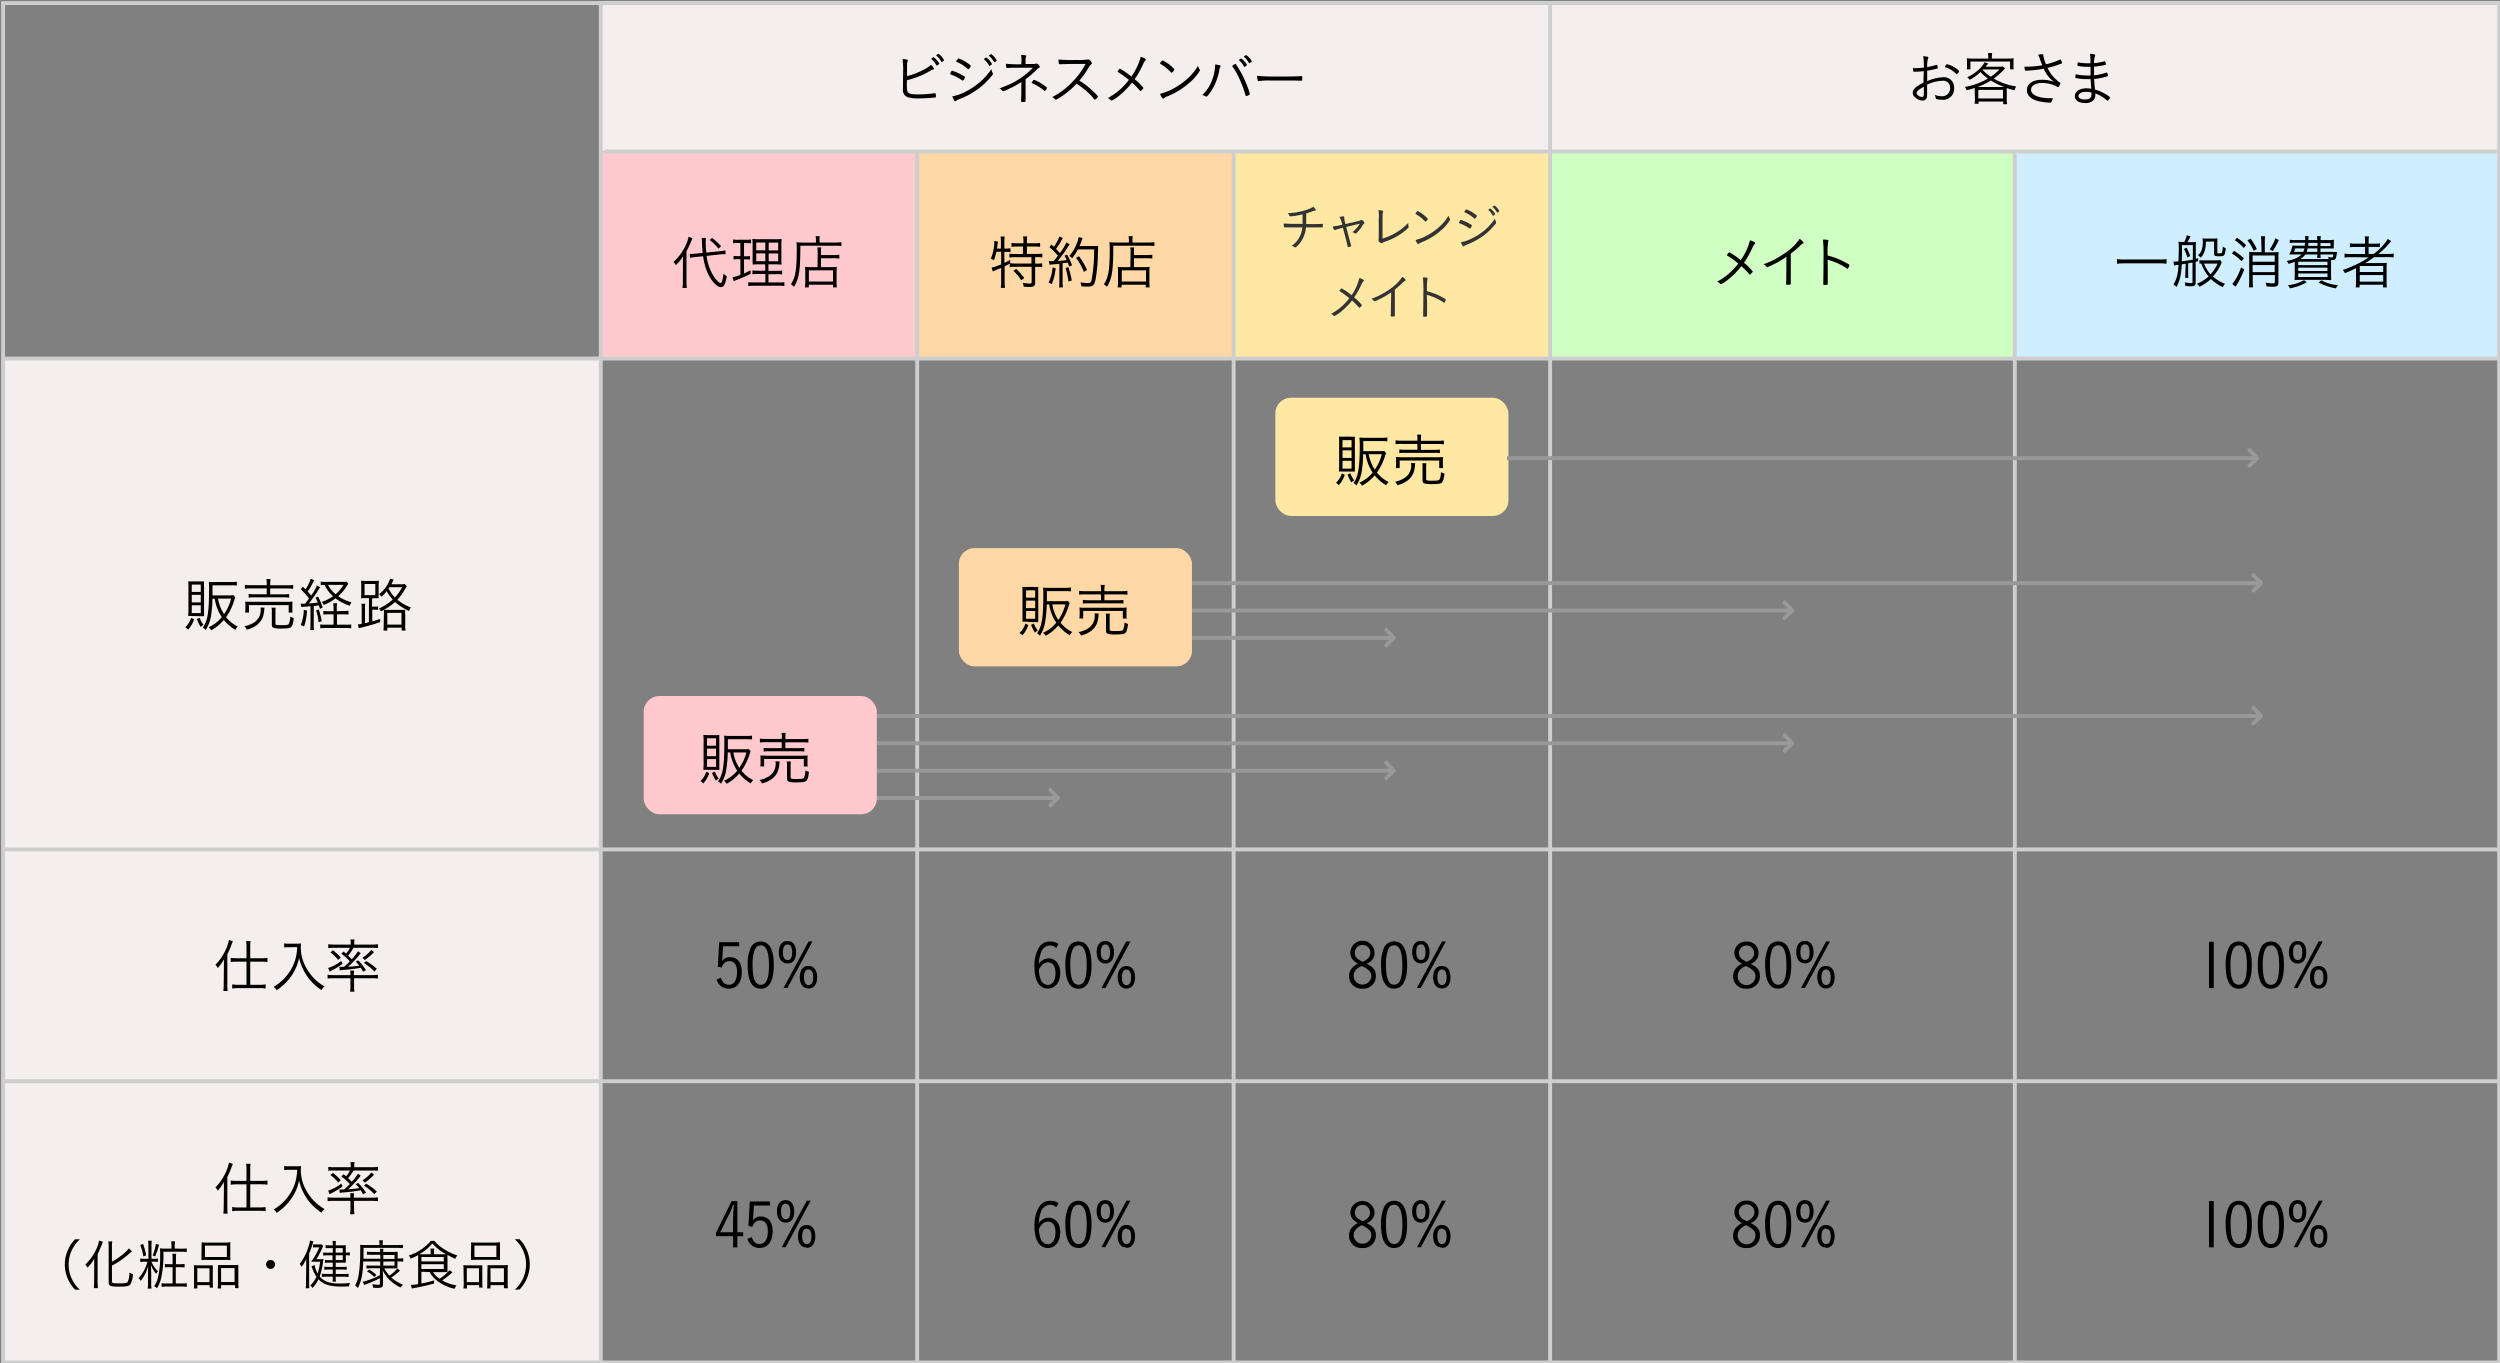 <svg id="レイヤー_1" data-name="レイヤー 1" xmlns="http://www.w3.org/2000/svg" viewBox="0 0 640 349"><rect x="0" y="0" width="640" height="349" fill="#808080" stroke="none"/><defs><style>.cls-1{fill:#f4efee;}.cls-2{fill:#ffc9cd;}.cls-3{fill:#ffd8a6;}.cls-4{fill:#ffe8a3;}.cls-5{fill:#cfffc3;}.cls-6{fill:#cfeeff;}.cls-7{fill:#030000;}.cls-10,.cls-8,.cls-9{fill:none;}.cls-8{stroke:#cecece;}.cls-8,.cls-9{stroke-miterlimit:10;}.cls-10,.cls-9{stroke:#999;}.cls-10{stroke-linecap:round;stroke-linejoin:round;}.cls-11{fill:#333;}.cls-12{fill:#cecece;}</style></defs><rect class="cls-1" x="0.87" y="91.79" width="153" height="257.5"/><rect class="cls-1" x="153.79" y="0.29" width="486.08" height="38.5"/><rect class="cls-2" x="153.95" y="38.79" width="80.85" height="53"/><rect class="cls-3" x="234.88" y="38.79" width="80.85" height="53"/><rect class="cls-4" x="315.9" y="38.79" width="80.85" height="53"/><rect class="cls-5" x="396.83" y="38.79" width="118.96" height="53"/><rect class="cls-6" x="515.79" y="38.79" width="123.76" height="53"/><path d="M231.19,19a24.49,24.49,0,0,0-.13-3.86c1,0,1.35.14,1.35.33a.69.69,0,0,1-.06.21c-.15.35-.15.35-.15,3.81a19.55,19.55,0,0,0,4.72-1.89,5.84,5.84,0,0,0,1.4-1,2.65,2.65,0,0,1,.79,1c0,.09-.06.14-.22.2a5,5,0,0,0-1,.48,21.47,21.47,0,0,1-5.71,2.25,13.35,13.35,0,0,0,.06,2.64c.18.81.79,1,2.91,1a30.61,30.61,0,0,0,4.08-.3h.13a.15.15,0,0,1,.17.12,3.44,3.44,0,0,1,.06.58c0,.27,0,.35-.17.38a39,39,0,0,1-4.14.24,8.88,8.88,0,0,1-2.77-.27,1.92,1.92,0,0,1-1.35-2.15Zm7.32-4.08a.74.74,0,0,0,.12-.09c.21-.15.29-.2.36-.18a2.58,2.58,0,0,1,.81.72,3.53,3.53,0,0,1,.66.9c0,.07,0,.13-.25.28s-.32.24-.36.24-.09,0-.16-.12a5.37,5.37,0,0,0-1.18-1.5c-.06-.06-.09-.09-.09-.13S238.45,15,238.51,14.93Zm1.76-1.16a4.58,4.58,0,0,1,1.41,1.64c0,.09-.05.12-.35.33s-.21.13-.27.13-.08,0-.12-.1a4.79,4.79,0,0,0-1.2-1.5c-.05,0-.06-.06-.06-.09S240.13,13.76,240.27,13.77Z"/><path d="M243.54,18.27c.11-.13.14-.16.23-.16a13.93,13.93,0,0,1,2.17.91c.77.39,1.1.62,1.1.72a1.89,1.89,0,0,1-.27.62c-.12.18-.23.27-.3.27a.51.51,0,0,1-.15-.06,12.64,12.64,0,0,0-2.72-1.43c-.33-.12-.34-.12-.36-.24A2.08,2.08,0,0,1,243.54,18.27Zm10.62.47a.45.45,0,0,1,0,.16c0,.17,0,.23-.29.54a25.76,25.76,0,0,1-2.17,2.28,20.26,20.26,0,0,1-6.16,3.68,3,3,0,0,0-.86.45.27.27,0,0,1-.15.09c-.16,0-.45-.5-.75-1.28a10.78,10.78,0,0,0,3.32-1.15,18.22,18.22,0,0,0,4.57-3.24,17,17,0,0,0,2.13-2.57A3.16,3.16,0,0,0,254.16,18.74Zm-5.94-1.31c-.13.21-.24.3-.33.3a.17.17,0,0,1-.12-.06,8,8,0,0,0-1-.79,8.14,8.14,0,0,0-1.79-1c-.13-.08-.18-.11-.18-.18s.08-.2.3-.48.21-.26.29-.26A8.71,8.71,0,0,1,247.46,16c.82.54,1.06.75,1.06.88A1.27,1.27,0,0,1,248.22,17.43ZM252,15l.13-.09c.19-.15.27-.2.35-.18s.42.28.82.72a3.93,3.93,0,0,1,.64.91c0,.08,0,.14-.25.29s-.31.24-.36.24-.09,0-.14-.12A5.49,5.49,0,0,0,252,15.27c-.06,0-.1-.09-.1-.12A.19.19,0,0,1,252,15Zm1.75-1.14a4.34,4.34,0,0,1,1.41,1.62c0,.09,0,.12-.33.33s-.22.13-.28.13-.08,0-.11-.1a5.44,5.44,0,0,0-1.21-1.5c-.05,0-.06,0-.06-.08S253.59,13.86,253.71,13.88Z"/><path d="M261.5,15.41a5.9,5.9,0,0,0-.11-1.32h.27c.81,0,1.07.11,1.07.27a.41.41,0,0,1-.05.17,2,2,0,0,0-.13.91v.95c2.4,0,2.4,0,2.68-.12l.14,0a1.34,1.34,0,0,1,.82.84c0,.1,0,.16-.18.24a2.58,2.58,0,0,0-.72.57,20.52,20.52,0,0,1-2.74,2.35v3.42c0,.53,0,1.37,0,1.68a3.21,3.21,0,0,1,0,.39c0,.32-.06.35-.77.35-.31,0-.37,0-.37-.24,0-.05,0-.17,0-.29,0-.34.05-1.62.05-1.89V21a23.43,23.43,0,0,1-3.41,1.85,5,5,0,0,1-1.23.49.28.28,0,0,1-.21-.1,2.27,2.27,0,0,0-.73-.6c1.47-.57,1.78-.71,2.47-1a20,20,0,0,0,6.08-4.3h-4.68a15.19,15.19,0,0,0-1.73.07.72.72,0,0,1-.19,0c-.15,0-.2-.06-.26-.29a4,4,0,0,1-.06-.81,29.14,29.14,0,0,0,3.95.14Zm3,5.13a.24.24,0,0,1,.19-.11,7.12,7.12,0,0,1,1.77.87c.5.32,1.34.92,1.49,1.05a.17.17,0,0,1,.07.14c0,.18-.43.79-.57.79a.23.23,0,0,1-.16-.07,13.23,13.23,0,0,0-3.05-1.92c-.09-.05-.12-.08-.12-.15A2.23,2.23,0,0,1,264.53,20.54Z"/><path d="M271,25.17c-.51.3-.61.36-.72.36s-.09,0-.3-.22a2.49,2.49,0,0,0-.63-.45,18.58,18.58,0,0,0,5-3.71,19.31,19.31,0,0,0,3.55-4.78h-3.33c-.57,0-2.47.05-2.86.06l-.33,0-.18,0h0c-.15,0-.21-.3-.22-1.2a36.66,36.66,0,0,0,4.54.12,14,14,0,0,0,2.82-.12,1,1,0,0,1,.27,0c.21,0,.35.11.62.44a1.08,1.08,0,0,1,.28.55c0,.09,0,.15-.15.23a2.85,2.85,0,0,0-.69.87,20.43,20.43,0,0,1-2.35,3.31,21.71,21.71,0,0,1,3.66,2.88c.72.68,1.09,1.1,1.09,1.23a1.92,1.92,0,0,1-.75.77c-.09,0-.09,0-1-1.05A18.45,18.45,0,0,0,276.44,22c-.15-.12-.4-.3-.82-.59A21.54,21.54,0,0,1,271,25.17Z"/><path d="M292.72,22.52c0,.07-.06.16-.23.34-.39.41-.45.45-.52.45s-.05,0-.47-.46a16.8,16.8,0,0,0-1.71-1.71,18.49,18.49,0,0,1-2.88,3,9.56,9.56,0,0,1-2.31,1.61c-.1,0-.13,0-.34-.23a3,3,0,0,0-.66-.42A16.27,16.27,0,0,0,289,20.45a24.8,24.8,0,0,0-2.79-2c-.09-.06-.12-.09-.12-.13s.11-.23.39-.56c.11-.12.15-.15.24-.15a15.43,15.43,0,0,1,2.9,2,15.24,15.24,0,0,0,2.4-5.08c.85.27,1.33.54,1.33.73s0,.09-.13.2a3.75,3.75,0,0,0-.6,1,24.89,24.89,0,0,1-2.16,3.84A10.79,10.79,0,0,1,292.72,22.52Z"/><path d="M299.91,18.62a.23.23,0,0,1-.16-.11,11.91,11.91,0,0,0-2.43-2c-.33-.2-.35-.21-.35-.29a1.6,1.6,0,0,1,.38-.55c.12-.15.19-.2.3-.2a9.91,9.91,0,0,1,3,2.28C300.63,18,300.08,18.62,299.91,18.62Zm7.22-.8a.34.34,0,0,1,.07.21,12.1,12.1,0,0,1-2.71,3.15,19.74,19.74,0,0,1-5.67,3.5,3.85,3.85,0,0,0-.87.46.33.33,0,0,1-.2.11c-.18,0-.54-.57-.78-1.23a14.35,14.35,0,0,0,3.8-1.56A17.94,17.94,0,0,0,304.14,20a13.94,13.94,0,0,0,2.55-3.14A4.28,4.28,0,0,0,307.13,17.82Z"/><path d="M312.27,16.73c.14,0,.2.1.2.19a.37.37,0,0,1-.08.2,3,3,0,0,0-.28,1.06,14.84,14.84,0,0,1-2.28,5.48c-.48.69-.84,1.08-1,1.08a.38.38,0,0,1-.17-.06,3.24,3.24,0,0,0-.88-.35,10.32,10.32,0,0,0,1.56-1.87,12.06,12.06,0,0,0,1.74-5.73V16.5A6.28,6.28,0,0,1,312.27,16.73Zm4-.36c.08,0,.08,0,.36.43a26.19,26.19,0,0,1,2.9,5.88,7.87,7.87,0,0,1,.42,1.4c0,.09-.05.15-.26.27a1.84,1.84,0,0,1-.64.24c-.14,0-.14,0-.41-.9a29.89,29.89,0,0,0-1.72-4.32,16.67,16.67,0,0,0-1.38-2.3.33.33,0,0,1-.08-.16C315.48,16.77,316.08,16.37,316.29,16.37Zm1-1.13a.36.36,0,0,0,.12-.09c.19-.13.27-.18.33-.18s.43.26.84.72a4.15,4.15,0,0,1,.66.9c0,.08-.06.14-.26.3s-.31.23-.36.23-.09,0-.15-.12a5.21,5.21,0,0,0-1.18-1.5c-.08-.06-.09-.09-.09-.14S317.27,15.29,317.33,15.24Zm3.16.48c0,.09,0,.12-.34.33s-.21.14-.27.14-.08,0-.12-.11a5.63,5.63,0,0,0-1.2-1.5c-.05,0-.06,0-.06-.07s.43-.41.57-.41A4.38,4.38,0,0,1,320.49,15.72Z"/><path d="M326.6,19.59c3,0,5.65,0,6.49-.12h.09c.14,0,.19.11.19.38,0,.7,0,.81-.21.81h-.07c-.3,0-1.65-.05-2.69-.05l-5.25,0a19.07,19.07,0,0,0-2.88.14h-.11a.17.17,0,0,1-.18-.13,5.47,5.47,0,0,1-.15-1.22A39.84,39.84,0,0,0,326.6,19.59Z"/><path d="M174.83,67.34c0-.67,0-1.18.06-1.78A10.12,10.12,0,0,1,173,67.87a2.18,2.18,0,0,0-.6-.81,13,13,0,0,0,3.26-4.52,8.58,8.58,0,0,0,.61-1.93l1,.37c-.16.38-.16.38-.34.83a19.39,19.39,0,0,1-1.19,2.49V72a14.13,14.13,0,0,0,.09,1.71h-1.12a11.66,11.66,0,0,0,.1-1.76Zm6.07-1.84a12.3,12.3,0,0,0,1.82,5.23c.66,1,1.38,1.71,1.74,1.71.18,0,.28-.12.39-.48a9.15,9.15,0,0,0,.34-1.89,3.74,3.74,0,0,0,.86.62c-.33,2.07-.73,2.82-1.52,2.82-1,0-2.42-1.56-3.38-3.63A16,16,0,0,1,180,65.6l-1.95.2a12.06,12.06,0,0,0-1.43.21l-.06-1,.29,0a11.28,11.28,0,0,0,1.17-.08l1.87-.18c-.09-.85-.16-1.75-.18-2.53a9.24,9.24,0,0,0-.09-1.31h1.1a5,5,0,0,0-.06.94,18.43,18.43,0,0,0,.18,2.81l3.39-.35a7.35,7.35,0,0,0,1.45-.24l.08,1h-.35c-.19,0-.67,0-1.09.07Zm1.4-4.59A18.56,18.56,0,0,1,184.61,63l-.67.66a14.36,14.36,0,0,0-2.25-2.22Z"/><path d="M188.85,62.21a6.22,6.22,0,0,0-1.17.08v-1a5.17,5.17,0,0,0,1.22.09h2.2a4.73,4.73,0,0,0,1.17-.09v1a9.23,9.23,0,0,0-1.1-.06h-.7v3.38h.58a4.51,4.51,0,0,0,.94-.08v.92a5.57,5.57,0,0,0-.94-.06h-.58V70c.63-.27.89-.41,1.68-.8l0,.9a37.63,37.63,0,0,1-3.75,1.64,4.53,4.53,0,0,0-.56.24l-.3-1a10.87,10.87,0,0,0,2-.63v-4h-.75a4.75,4.75,0,0,0-1,.07v-.93a4.63,4.63,0,0,0,1,.08h.75V62.21Zm5.62,5.46a17.86,17.86,0,0,0-1.8.06,4.12,4.12,0,0,0,0-.51c0-.37,0-.37,0-1.14V63a13.6,13.6,0,0,0-.08-1.83,14.08,14.08,0,0,0,1.87.07h3.79a12.61,12.61,0,0,0,1.84-.07c0,.37-.06,1-.06,1.81V65.9a17.89,17.89,0,0,0,.06,1.83c-.57,0-.88-.06-1.72-.06h-1.65v1.67h2.14a7.83,7.83,0,0,0,1.38-.08v1a8.55,8.55,0,0,0-1.38-.07h-2.14v2.11h2.7a8.41,8.41,0,0,0,1.38-.07v1a9,9,0,0,0-1.43-.08H193a9,9,0,0,0-1.44.08v-1a8.2,8.2,0,0,0,1.38.07h3V70.15H194a8.47,8.47,0,0,0-1.39.07v-1a7.88,7.88,0,0,0,1.39.08h1.89V67.67Zm-.87-5.59v2h2.32v-2Zm0,2.79v2h2.32v-2Zm3.18-.77h2.44v-2h-2.44Zm0,2.79h2.44v-2h-2.44Z"/><path d="M208.88,61.46a4.49,4.49,0,0,0-.09-1h1.08a4.3,4.3,0,0,0-.07,1v.62h4a10.05,10.05,0,0,0,1.6-.09v1a10.2,10.2,0,0,0-1.59-.08h-8.92c0,6.41-.32,8.36-1.62,10.53a3.17,3.17,0,0,0-.8-.66c1.17-1.77,1.5-3.72,1.5-9a16.38,16.38,0,0,0-.07-1.76,13.64,13.64,0,0,0,1.51.08h3.48Zm.44,3.15a5.9,5.9,0,0,0-.08-1.27h1a6.43,6.43,0,0,0-.06,1.29v.66h3.27a7.74,7.74,0,0,0,1.42-.09v1a8.21,8.21,0,0,0-1.39-.09h-3.3v2.27H213a10,10,0,0,0,1.23-.06,11.85,11.85,0,0,0-.06,1.32v2.2a12.19,12.19,0,0,0,.08,1.74h-1v-.69h-6.19v.69h-1a12,12,0,0,0,.09-1.72V69.58a10.94,10.94,0,0,0-.06-1.26,9.79,9.79,0,0,0,1.21.06h2Zm-2.25,7.46h6.19V69.2h-6.19Z"/><path d="M189.24,242.25h-4.13l-.16,2.61c0,.19-.08.83-.12,1.18a2.46,2.46,0,0,1,2.07-1c1.87,0,3,1.42,3,3.81,0,2.64-1.27,4.25-3.35,4.25a3.15,3.15,0,0,1-2.27-.91,3.62,3.62,0,0,1-.85-1.41l1.12-.48a3.5,3.5,0,0,0,.58,1.16,1.93,1.93,0,0,0,1.46.64c1.29,0,2.09-1.2,2.09-3.21,0-1.84-.69-2.84-1.95-2.84a1.82,1.82,0,0,0-1.34.54,2.59,2.59,0,0,0-.63,1.09l-1-.19.35-6.29h5.11Z"/><path d="M194.74,253.11c-2.22,0-3.34-2-3.34-6.08a10.66,10.66,0,0,1,.68-4.18,2.75,2.75,0,0,1,2.66-1.82c2.21,0,3.35,2,3.35,6S197,253.11,194.74,253.11Zm0-11.07c-.76,0-1.24.38-1.6,1.29a10.92,10.92,0,0,0-.48,3.69c0,3.49.66,5.09,2.1,5.09s2.1-1.6,2.1-5S196.16,242,194.72,242Z"/><path d="M201.62,246.66c-1.41,0-2.26-1.07-2.26-2.88s.83-2.89,2.22-2.89,2.23,1.07,2.23,2.91S203,246.66,201.62,246.66Zm0-4.88c-.78,0-1.2.71-1.2,2s.42,2,1.22,2,1.15-.67,1.15-2S202.37,241.78,201.6,241.78ZM208,241l-6.41,11.91h-1L207,241Zm-1,12.05c-1.43,0-2.26-1.07-2.26-2.88s.82-2.9,2.23-2.9,2.22,1.08,2.22,2.9S208.37,253.08,207,253.08Zm0-4.88c-.77,0-1.19.72-1.19,2s.42,2,1.2,2,1.17-.68,1.17-2S207.76,248.2,207,248.2Z"/><path d="M270.39,242.68a2.26,2.26,0,0,0-1.65-.63,2.46,2.46,0,0,0-2.24,1.8,8.67,8.67,0,0,0-.56,2.93,3,3,0,0,1,2.48-1.43c1.78,0,3,1.49,3,3.72,0,2.41-1.28,4-3.18,4-2.15,0-3.41-2-3.41-5.52A9,9,0,0,1,266,242.5a3.18,3.18,0,0,1,2.83-1.47,3.56,3.56,0,0,1,2.13.62Zm-4,8a2,2,0,0,0,1.81,1.46c1.23,0,2-1.16,2-3s-.75-2.77-1.95-2.77a2,2,0,0,0-1.51.7,4.2,4.2,0,0,0-.48.6,3,3,0,0,0-.29.59A6.55,6.55,0,0,0,266.39,250.65Z"/><path d="M276.08,253.11c-2.22,0-3.35-2-3.35-6.08a10.64,10.64,0,0,1,.69-4.18,2.75,2.75,0,0,1,2.66-1.82c2.21,0,3.35,2,3.35,6S278.32,253.11,276.08,253.11Zm0-11.07c-.76,0-1.24.38-1.6,1.29A10.92,10.92,0,0,0,274,247c0,3.49.66,5.09,2.1,5.09s2.1-1.6,2.1-5S277.5,242,276.06,242Z"/><path d="M283,246.66c-1.41,0-2.26-1.07-2.26-2.88s.83-2.89,2.22-2.89,2.23,1.07,2.23,2.91S284.32,246.66,283,246.66Zm0-4.88c-.79,0-1.2.71-1.2,2s.41,2,1.22,2,1.15-.67,1.15-2S283.71,241.78,282.94,241.78Zm6.39-.75-6.41,11.91h-1L288.3,241Zm-1,12.05c-1.43,0-2.26-1.07-2.26-2.88s.82-2.9,2.23-2.9,2.22,1.08,2.22,2.9S289.71,253.08,288.35,253.08Zm0-4.88c-.77,0-1.19.72-1.19,2s.42,2,1.2,2,1.17-.68,1.17-2S289.1,248.2,288.32,248.2Z"/><path d="M566.72,241.09v11.85H565.5V241.09Z"/><path d="M573.12,253.11q-3.35,0-3.35-6.08a10.46,10.46,0,0,1,.69-4.18,2.75,2.75,0,0,1,2.66-1.82c2.21,0,3.34,2,3.34,6S575.36,253.11,573.12,253.11Zm0-11.07c-.76,0-1.24.38-1.6,1.29A10.92,10.92,0,0,0,571,247c0,3.49.66,5.09,2.1,5.09s2.1-1.6,2.1-5S574.54,242,573.1,242Z"/><path d="M581.35,253.11q-3.35,0-3.35-6.08a10.46,10.46,0,0,1,.69-4.18,2.73,2.73,0,0,1,2.66-1.82c2.2,0,3.34,2,3.34,6S583.59,253.11,581.35,253.11Zm0-11.07c-.77,0-1.25.38-1.6,1.29a10.92,10.92,0,0,0-.48,3.69c0,3.49.65,5.09,2.1,5.09s2.09-1.6,2.09-5S582.77,242,581.33,242Z"/><path d="M588.22,246.66c-1.41,0-2.26-1.07-2.26-2.88s.84-2.89,2.23-2.89,2.22,1.07,2.22,2.91S589.58,246.66,588.22,246.66Zm0-4.88c-.78,0-1.2.71-1.2,2s.42,2,1.22,2,1.15-.67,1.15-2S589,241.78,588.2,241.78Zm6.39-.75-6.4,11.91h-1L593.57,241Zm-1,12.05c-1.42,0-2.25-1.07-2.25-2.88s.81-2.9,2.22-2.9,2.23,1.08,2.23,2.9S595,253.08,593.61,253.08Zm0-4.88c-.77,0-1.18.72-1.18,2s.41,2,1.2,2,1.17-.68,1.17-2S594.37,248.2,593.58,248.2Z"/><path d="M188.76,315.46h1.5v1h-1.5v2.88h-1.09v-2.88H183.3v-.88l4-8.09h1.46Zm-1.08-3.95c0-.07.08-1.62.08-1.69.08-.92.08-.92.1-1.37h-.18c-.72,1.82-.72,1.82-1,2.35l-2.31,4.66h3.27Z"/><path d="M197.16,308.62H193l-.16,2.61c0,.2-.08.84-.11,1.19a2.43,2.43,0,0,1,2.06-1c1.87,0,3,1.42,3,3.8,0,2.65-1.26,4.26-3.35,4.26a3.15,3.15,0,0,1-2.27-.91,3.62,3.62,0,0,1-.85-1.41l1.12-.48a3.51,3.51,0,0,0,.58,1.15,1.93,1.93,0,0,0,1.46.64c1.29,0,2.09-1.2,2.09-3.2,0-1.84-.68-2.85-2-2.85a1.83,1.83,0,0,0-1.34.55,2.59,2.59,0,0,0-.63,1.09l-1-.2.35-6.29h5.11Z"/><path d="M201.14,313c-1.41,0-2.26-1.07-2.26-2.88s.83-2.9,2.23-2.9,2.22,1.08,2.22,2.92S202.5,313,201.14,313Zm0-4.88c-.78,0-1.2.7-1.2,2s.42,2,1.22,2,1.15-.68,1.15-2S201.89,308.16,201.12,308.16Zm6.39-.75-6.4,11.91h-1l6.4-11.91Zm-1,12c-1.42,0-2.25-1.07-2.25-2.88s.81-2.9,2.22-2.9,2.23,1.07,2.23,2.9S207.89,319.46,206.53,319.46Zm0-4.88c-.77,0-1.18.72-1.18,2s.41,2,1.2,2,1.17-.67,1.17-2S207.29,314.58,206.5,314.58Z"/><path d="M270.39,309.06a2.26,2.26,0,0,0-1.65-.63,2.46,2.46,0,0,0-2.24,1.8,8.6,8.6,0,0,0-.56,2.92,3,3,0,0,1,2.48-1.42c1.78,0,3,1.49,3,3.71,0,2.42-1.28,4.05-3.18,4.05-2.15,0-3.41-2.05-3.41-5.52a9,9,0,0,1,1.23-5.09,3.18,3.18,0,0,1,2.83-1.47A3.56,3.56,0,0,1,271,308Zm-4,8a2,2,0,0,0,1.81,1.45c1.23,0,2-1.15,2-3s-.75-2.77-1.95-2.77a2,2,0,0,0-1.51.7,4.15,4.15,0,0,0-.48.59,2.9,2.9,0,0,0-.29.6A6.55,6.55,0,0,0,266.39,317Z"/><path d="M276.08,319.49c-2.22,0-3.35-2-3.35-6.08a10.61,10.61,0,0,1,.69-4.18,2.73,2.73,0,0,1,2.66-1.82c2.21,0,3.35,2,3.35,6S278.32,319.49,276.08,319.49Zm0-11.07c-.76,0-1.24.38-1.6,1.29a10.9,10.9,0,0,0-.48,3.68c0,3.49.66,5.09,2.1,5.09s2.1-1.6,2.1-5S277.5,308.42,276.06,308.42Z"/><path d="M283,313c-1.41,0-2.26-1.07-2.26-2.88s.83-2.9,2.22-2.9,2.23,1.08,2.23,2.92S284.32,313,283,313Zm0-4.88c-.79,0-1.2.7-1.2,2s.41,2,1.22,2,1.15-.68,1.15-2S283.71,308.16,282.94,308.16Zm6.39-.75-6.41,11.91h-1l6.4-11.91Zm-1,12c-1.43,0-2.26-1.07-2.26-2.88s.82-2.9,2.23-2.9,2.22,1.07,2.22,2.9S289.71,319.46,288.35,319.46Zm0-4.88c-.77,0-1.19.72-1.19,2s.42,2,1.2,2,1.17-.67,1.17-2S289.1,314.58,288.32,314.58Z"/><path d="M352.23,316.24a3.18,3.18,0,0,1-3.44,3.25,3.14,3.14,0,0,1-3.44-3.1,3.18,3.18,0,0,1,.51-1.83,4.39,4.39,0,0,1,1.79-1.44,4.68,4.68,0,0,1-1.31-1,2.63,2.63,0,0,1-.64-1.81,3.1,3.1,0,0,1,6.18,0,2.62,2.62,0,0,1-.77,2,4.42,4.42,0,0,1-1.25.85C351.56,313.92,352.23,314.82,352.23,316.24Zm-4.71-1.92a2.48,2.48,0,0,0-1,1.95,2.28,2.28,0,0,0,4.55,0,2.07,2.07,0,0,0-1-1.79,6.19,6.19,0,0,0-.9-.56l-.56-.28A5.72,5.72,0,0,0,347.52,314.32Zm2.64-2.53a1.82,1.82,0,0,0,.56-1.42,1.94,1.94,0,1,0-3,1.65,8.68,8.68,0,0,0,1.14.61A4.22,4.22,0,0,0,350.16,311.79Z"/><path d="M356.89,319.49q-3.34,0-3.35-6.08a10.43,10.43,0,0,1,.69-4.18,2.73,2.73,0,0,1,2.66-1.82c2.21,0,3.34,2,3.34,6S359.13,319.49,356.89,319.49Zm0-11.07c-.77,0-1.25.38-1.6,1.29a10.9,10.9,0,0,0-.48,3.68c0,3.49.66,5.09,2.1,5.09s2.09-1.6,2.09-5S358.31,308.42,356.87,308.42Z"/><path d="M363.76,313c-1.41,0-2.25-1.07-2.25-2.88s.83-2.9,2.22-2.9,2.23,1.08,2.23,2.92S365.12,313,363.76,313Zm0-4.88c-.79,0-1.2.7-1.2,2s.41,2,1.21,2,1.16-.68,1.16-2S364.52,308.16,363.75,308.16Zm6.38-.75-6.4,11.91h-1l6.4-11.91Zm-1,12c-1.43,0-2.26-1.07-2.26-2.88s.82-2.9,2.22-2.9,2.23,1.07,2.23,2.9S370.52,319.46,369.16,319.46Zm0-4.88c-.76,0-1.18.72-1.18,2s.42,2,1.2,2,1.17-.67,1.17-2S369.91,314.58,369.12,314.58Z"/><path d="M450.55,316.24a3.18,3.18,0,0,1-3.44,3.25,3.14,3.14,0,0,1-3.44-3.1,3.25,3.25,0,0,1,.51-1.83,4.5,4.5,0,0,1,1.8-1.44,4.94,4.94,0,0,1-1.32-1,2.68,2.68,0,0,1-.64-1.81,2.89,2.89,0,0,1,3.09-2.94,2.86,2.86,0,0,1,3.09,2.9,2.62,2.62,0,0,1-.77,2,4.14,4.14,0,0,1-1.25.85C449.88,313.92,450.55,314.82,450.55,316.24Zm-4.7-1.92a2.45,2.45,0,0,0-1,1.95,2.27,2.27,0,0,0,4.54,0,2,2,0,0,0-1-1.79,6,6,0,0,0-.89-.56l-.56-.28A5.72,5.72,0,0,0,445.85,314.32Zm2.64-2.53a2,2,0,1,0-2.4.23,9.48,9.48,0,0,0,1.13.61A4.3,4.3,0,0,0,448.49,311.79Z"/><path d="M455.21,319.49c-2.22,0-3.34-2-3.34-6.08a10.43,10.43,0,0,1,.69-4.18,2.71,2.71,0,0,1,2.65-1.82c2.21,0,3.35,2,3.35,6S457.45,319.49,455.21,319.49Zm0-11.07c-.77,0-1.25.38-1.6,1.29a10.61,10.61,0,0,0-.49,3.68c0,3.49.66,5.09,2.1,5.09s2.1-1.6,2.1-5S456.64,308.42,455.2,308.42Z"/><path d="M462.09,313c-1.41,0-2.26-1.07-2.26-2.88s.83-2.9,2.23-2.9,2.22,1.08,2.22,2.92S463.45,313,462.09,313Zm0-4.88c-.78,0-1.2.7-1.2,2s.42,2,1.22,2,1.15-.68,1.15-2S462.84,308.16,462.07,308.16Zm6.39-.75-6.4,11.91h-1l6.4-11.91Zm-1,12c-1.42,0-2.26-1.07-2.26-2.88s.82-2.9,2.23-2.9,2.22,1.07,2.22,2.9S468.84,319.46,467.48,319.46Zm0-4.88c-.77,0-1.19.72-1.19,2s.42,2,1.21,2,1.16-.67,1.16-2S468.23,314.58,467.45,314.58Z"/><path d="M352.23,249.84a3.18,3.18,0,0,1-3.44,3.25,3.2,3.2,0,0,1-2.93-4.93,4.32,4.32,0,0,1,1.79-1.45,4.68,4.68,0,0,1-1.31-1,2.61,2.61,0,0,1-.64-1.8,3.09,3.09,0,0,1,6.18,0,2.66,2.66,0,0,1-.77,2,4.65,4.65,0,0,1-1.25.84C351.56,247.51,352.23,248.41,352.23,249.84Zm-4.71-1.92a2.46,2.46,0,0,0-1,2,2.28,2.28,0,0,0,4.55,0,2.08,2.08,0,0,0-1-1.79,6.19,6.19,0,0,0-.9-.56l-.56-.27A4.89,4.89,0,0,0,347.52,247.92Zm2.64-2.53a2,2,0,1,0-2.4.22,8.68,8.68,0,0,0,1.14.61A4.45,4.45,0,0,0,350.16,245.39Z"/><path d="M356.89,253.09c-2.23,0-3.35-2-3.35-6.09a10.46,10.46,0,0,1,.69-4.18,2.75,2.75,0,0,1,2.66-1.82c2.21,0,3.34,2,3.34,6S359.13,253.09,356.89,253.09Zm0-11.08c-.77,0-1.25.38-1.6,1.29a10.92,10.92,0,0,0-.48,3.69c0,3.49.66,5.09,2.1,5.09s2.09-1.6,2.09-5S358.31,242,356.87,242Z"/><path d="M363.76,246.63c-1.41,0-2.25-1.07-2.25-2.88s.83-2.89,2.22-2.89,2.23,1.07,2.23,2.91S365.12,246.63,363.76,246.63Zm0-4.88c-.79,0-1.2.71-1.2,2s.41,2,1.21,2,1.16-.67,1.16-2S364.52,241.75,363.75,241.75Zm6.38-.75-6.4,11.91h-1l6.4-11.91Zm-1,12.05c-1.43,0-2.26-1.07-2.26-2.88s.82-2.9,2.22-2.9,2.23,1.08,2.23,2.9S370.52,253.05,369.16,253.05Zm0-4.88c-.76,0-1.18.72-1.18,2s.42,2,1.2,2,1.17-.68,1.17-2S369.91,248.17,369.12,248.17Z"/><path d="M450.55,249.84a3.18,3.18,0,0,1-3.44,3.25,3.15,3.15,0,0,1-3.44-3.11,3.2,3.2,0,0,1,.51-1.82,4.43,4.43,0,0,1,1.8-1.45,4.94,4.94,0,0,1-1.32-1A2.65,2.65,0,0,1,444,244a2.9,2.9,0,0,1,3.09-2.95,2.86,2.86,0,0,1,3.09,2.9,2.66,2.66,0,0,1-.77,2,4.34,4.34,0,0,1-1.25.84C449.88,247.51,450.55,248.41,450.55,249.84Zm-4.7-1.92a2.44,2.44,0,0,0-1,2,2.27,2.27,0,0,0,4.54,0,2.06,2.06,0,0,0-1-1.79,6,6,0,0,0-.89-.56l-.56-.27A4.89,4.89,0,0,0,445.85,247.92Zm2.64-2.53a1.89,1.89,0,0,0,.56-1.43,1.94,1.94,0,1,0-3,1.65,9.48,9.48,0,0,0,1.13.61A4.54,4.54,0,0,0,448.49,245.39Z"/><path d="M455.21,253.09c-2.22,0-3.34-2-3.34-6.09a10.46,10.46,0,0,1,.69-4.18,2.73,2.73,0,0,1,2.65-1.82c2.21,0,3.35,2,3.35,6S457.45,253.09,455.21,253.09Zm0-11.08c-.77,0-1.25.38-1.6,1.29a10.64,10.64,0,0,0-.49,3.69c0,3.49.66,5.09,2.1,5.09s2.1-1.6,2.1-5S456.64,242,455.2,242Z"/><path d="M462.09,246.63c-1.41,0-2.26-1.07-2.26-2.88s.83-2.89,2.23-2.89,2.22,1.07,2.22,2.91S463.45,246.63,462.09,246.63Zm0-4.88c-.78,0-1.2.71-1.2,2s.42,2,1.22,2,1.15-.67,1.15-2S462.84,241.75,462.07,241.75Zm6.39-.75-6.4,11.91h-1l6.4-11.91Zm-1,12.05c-1.42,0-2.26-1.07-2.26-2.88s.82-2.9,2.23-2.9,2.22,1.08,2.22,2.9S468.84,253.05,467.48,253.05Zm0-4.88c-.77,0-1.19.72-1.19,2s.42,2,1.21,2,1.16-.68,1.16-2S468.23,248.17,467.45,248.17Z"/><path d="M566.72,307.47v11.85H565.5V307.47Z"/><path d="M573.12,319.49q-3.35,0-3.35-6.08a10.43,10.43,0,0,1,.69-4.18,2.73,2.73,0,0,1,2.66-1.82c2.21,0,3.34,2,3.34,6S575.36,319.49,573.12,319.49Zm0-11.07c-.76,0-1.24.38-1.6,1.29a10.9,10.9,0,0,0-.48,3.68c0,3.49.66,5.09,2.1,5.09s2.1-1.6,2.1-5S574.54,308.42,573.1,308.42Z"/><path d="M581.35,319.49q-3.35,0-3.35-6.08a10.43,10.43,0,0,1,.69-4.18,2.72,2.72,0,0,1,2.66-1.82c2.2,0,3.34,2,3.34,6S583.59,319.49,581.35,319.49Zm0-11.07c-.77,0-1.25.38-1.6,1.29a10.9,10.9,0,0,0-.48,3.68c0,3.49.65,5.09,2.1,5.09s2.09-1.6,2.09-5S582.77,308.42,581.33,308.42Z"/><path d="M588.22,313c-1.41,0-2.26-1.07-2.26-2.88s.84-2.9,2.23-2.9,2.22,1.08,2.22,2.92S589.58,313,588.22,313Zm0-4.88c-.78,0-1.2.7-1.2,2s.42,2,1.22,2,1.15-.68,1.15-2S589,308.16,588.2,308.16Zm6.39-.75-6.4,11.91h-1l6.41-11.91Zm-1,12c-1.42,0-2.25-1.07-2.25-2.88s.81-2.9,2.22-2.9,2.23,1.07,2.23,2.9S595,319.46,593.61,319.46Zm0-4.88c-.77,0-1.18.72-1.18,2s.41,2,1.2,2,1.17-.67,1.17-2S594.37,314.58,593.58,314.58Z"/><path d="M255.08,64.45a11.66,11.66,0,0,1-.64,2.17,4.16,4.16,0,0,0-.8-.39,11,11,0,0,0,.9-4.17c0-.15,0-.21,0-.37l.93.15c0,.16,0,.21-.06.45s-.08.75-.18,1.35h1V61.75a6.12,6.12,0,0,0-.1-1.2h1.08a7.24,7.24,0,0,0-.09,1.2v1.89h.3a7.1,7.1,0,0,0,1.26-.09v1a7.64,7.64,0,0,0-1.22-.07h-.34V67.3c.6-.29.84-.41,1.5-.75v.85l-.06,0c.32,0,.77.06,1.34.06h4.15V65.84h-4.17a8.74,8.74,0,0,0-1.47.09v-1a9.48,9.48,0,0,0,1.47.09h2V63.11h-1.59a10,10,0,0,0-1.36.08v-1a8,8,0,0,0,1.36.09H262v-.6a6.75,6.75,0,0,0-.09-1.16h1.05a6.82,6.82,0,0,0-.07,1.16v.6h2a8.4,8.4,0,0,0,1.38-.09v1a10.25,10.25,0,0,0-1.38-.08h-2V65h2.46a9.63,9.63,0,0,0,1.48-.09v1a9.78,9.78,0,0,0-1.44-.09H265v1.67h.38a8.73,8.73,0,0,0,1.41-.09v1a9.54,9.54,0,0,0-1.41-.09H265V72.4c0,.82-.34,1.06-1.51,1.06-.39,0-.9,0-1.45-.07a2.61,2.61,0,0,0-.22-1,10,10,0,0,0,1.67.2c.52,0,.61-.06.61-.39v-3.9h-4.21a9.21,9.21,0,0,0-1.4.09v-.9l-.3.16c-.27.15-.51.27-1,.53v4a12.18,12.18,0,0,0,.09,1.52h-1.08a9.25,9.25,0,0,0,.1-1.52V68.6l-1.8.74a2.68,2.68,0,0,0-.34.16l-.32-1a13.13,13.13,0,0,0,2.46-.83V64.45Zm5.07,4.39a16.92,16.92,0,0,1,2.06,2.34l-.77.57a12.52,12.52,0,0,0-2-2.41Z"/><path d="M268.47,66.85a3.15,3.15,0,0,0,.53,0c.15,0,.36,0,.73,0,.51-.61.69-.84,1.1-1.39a15,15,0,0,0-2.19-2.19l.52-.68.63.59a11.37,11.37,0,0,0,1.43-2.66l.88.41a3.16,3.16,0,0,0-.33.54,22.45,22.45,0,0,1-1.42,2.26c.37.38.63.65,1,1.05A13.93,13.93,0,0,0,273,62.06l.84.51c-.13.17-.22.3-.42.59a30.76,30.76,0,0,1-2.65,3.64,21.5,21.5,0,0,0,2.31-.21,11,11,0,0,0-.57-1.14l.67-.27a16.78,16.78,0,0,1,1.26,2.75l-.73.33c-.15-.45-.2-.6-.33-1l-.36,0-1,.11v4.74a10.33,10.33,0,0,0,.09,1.47h-1a10.33,10.33,0,0,0,.09-1.49V67.54l-1.61.15a6.62,6.62,0,0,0-.88.09Zm1.77,1.78a12.6,12.6,0,0,1-1,4.08l-.79-.39a10.45,10.45,0,0,0,1-3.85Zm3.27-.24a25.53,25.53,0,0,1,.86,3.42l-.84.27a20.32,20.32,0,0,0-.74-3.46Zm2.43-4.54a12,12,0,0,1-1.47,2.25,2.66,2.66,0,0,0-.75-.57,9,9,0,0,0,1.62-2.48,9.21,9.21,0,0,0,.81-2.37l1,.26c-.12.27-.12.27-.38,1a11.34,11.34,0,0,1-.42,1.06h3.6a7,7,0,0,0,1.17-.06c0,.41,0,.41-.07,2.22a36.92,36.92,0,0,1-.62,6.53c-.33,1.39-.69,1.68-2.08,1.68-.44,0-.92,0-1.52-.09a3.79,3.79,0,0,0-.25-1,12.13,12.13,0,0,0,1.92.18c.67,0,.84-.17,1-1.1a41.06,41.06,0,0,0,.6-7.51Zm1.53,5.76a14.54,14.54,0,0,0-2-3.59l.75-.42a17.28,17.28,0,0,1,2.06,3.53Z"/><path d="M289,61.46a4.49,4.49,0,0,0-.09-1H290a4.19,4.19,0,0,0-.08,1v.62h4a10.11,10.11,0,0,0,1.61-.09v1a10.37,10.37,0,0,0-1.59-.08H285c0,6.41-.31,8.36-1.62,10.53a2.94,2.94,0,0,0-.79-.66c1.17-1.77,1.5-3.72,1.5-9A13.51,13.51,0,0,0,284,62a14,14,0,0,0,1.52.08H289Zm.43,3.15a6.12,6.12,0,0,0-.07-1.27h1a6.43,6.43,0,0,0-.06,1.29v.66h3.27A8,8,0,0,0,295,65.2v1a8.34,8.34,0,0,0-1.4-.09h-3.3v2.27h2.78a10.15,10.15,0,0,0,1.23-.06,9.83,9.83,0,0,0-.06,1.32v2.2a12.57,12.57,0,0,0,.07,1.74h-1v-.69h-6.2v.69h-1a12,12,0,0,0,.09-1.72V69.58a9.06,9.06,0,0,0-.06-1.26,9.85,9.85,0,0,0,1.22.06h2Zm-2.25,7.46h6.2V69.2h-6.2Z"/><path d="M448.71,69.52c0,.07-.06.16-.23.34-.39.41-.45.45-.52.45s0,0-.47-.46a16.8,16.8,0,0,0-1.71-1.71,18.49,18.49,0,0,1-2.88,3,9.56,9.56,0,0,1-2.31,1.61c-.1,0-.13,0-.34-.23a3,3,0,0,0-.66-.42A16.27,16.27,0,0,0,445,67.45a24.8,24.8,0,0,0-2.79-2c-.09-.06-.12-.09-.12-.13s.11-.23.39-.56c.11-.12.15-.15.24-.15a15.43,15.43,0,0,1,2.9,2A15.18,15.18,0,0,0,448,61.51c.86.27,1.34.54,1.34.73s0,.09-.13.2a3.5,3.5,0,0,0-.6,1,24.89,24.89,0,0,1-2.16,3.84A10.79,10.79,0,0,1,448.71,69.52Z"/><path d="M457.32,65.74a24.53,24.53,0,0,1-3.84,2.2,4.29,4.29,0,0,1-1.08.44.24.24,0,0,1-.19-.12,2.68,2.68,0,0,0-.74-.62A21.69,21.69,0,0,0,457,64.76a13.4,13.4,0,0,0,3.71-3.61c.58.39,1,.79,1,1s0,.11-.13.15a3.43,3.43,0,0,0-.78.63c-.89.83-1.35,1.23-2.36,2v4.93c0,.86,0,1.73,0,2.1a2.48,2.48,0,0,1,0,.29,1.23,1.23,0,0,0,0,.25v.14c0,.19-.16.25-.79.25-.35,0-.41,0-.41-.22v-.09c.05-.68.06-1.43.06-2.72Z"/><path d="M467.91,68.38c0,2.53,0,3.61,0,4.14v.07c0,.17,0,.24-.09.27a2,2,0,0,1-.67.08c-.33,0-.39,0-.39-.23v-.07c0-1.07.06-2.76.06-6.44a39.94,39.94,0,0,0-.14-4.87c1.11,0,1.4.1,1.4.27s0,.06-.06.24a18.13,18.13,0,0,0-.14,3.57,19.43,19.43,0,0,1,4.64,1.83c.85.45.94.52.94.64a2.55,2.55,0,0,1-.3.72c-.07.14-.15.2-.21.2s-.06,0-.49-.3a15.5,15.5,0,0,0-4.59-2Z"/><path d="M554.63,67.52a13.37,13.37,0,0,0-1.89-.1h-8.88a14.13,14.13,0,0,0-1.92.1v-1.2a11.81,11.81,0,0,0,1.92.11h8.88a11.25,11.25,0,0,0,1.89-.11Z"/><path d="M559.54,67.51c-.71.12-.71.12-1,.16-.18,2.85-.52,4.31-1.37,5.81a3.21,3.21,0,0,0-.76-.68,7.17,7.17,0,0,0,1.07-2.88,17.58,17.58,0,0,0,.22-2.13,6.79,6.79,0,0,0-1.13.18l-.17-1a1.79,1.79,0,0,0,.3,0,9.23,9.23,0,0,0,1-.08c0-1.06.07-1.72.07-3.42a8.82,8.82,0,0,0-.1-1.6,7.57,7.57,0,0,0,1.22.07h.27a6.74,6.74,0,0,0,.66-1.69l.94.22A14.47,14.47,0,0,1,560,62h1a6.16,6.16,0,0,0,1.18-.07,6.44,6.44,0,0,0-.06,1v3.31l.6-.13,0,.76-.63.15v5.27c0,.75-.32,1-1.14,1a11.78,11.78,0,0,1-1.5-.09,3.63,3.63,0,0,0-.18-.93,8.8,8.8,0,0,0,1.71.2c.25,0,.3,0,.3-.38V67.21l-1.11.19v2.36a9.76,9.76,0,0,0,.06,1.38h-.85a10.19,10.19,0,0,0,.07-1.38Zm1.83-4.76h-2.79v1c0,1.23,0,2.37-.06,3.15,1.05-.13,2-.28,2.85-.43Zm-1.6.66a15.22,15.22,0,0,1,.92,2.13l-.73.36a8.56,8.56,0,0,0-.87-2.16Zm9,3.81a2.89,2.89,0,0,0-.27.56,11.61,11.61,0,0,1-2,3,9.9,9.9,0,0,0,3.11,1.86,3.56,3.56,0,0,0-.58.87A10.85,10.85,0,0,1,566,71.42a12.84,12.84,0,0,1-2.94,2,3.27,3.27,0,0,0-.63-.79,9.83,9.83,0,0,0,3-1.88,9.44,9.44,0,0,1-1.89-3.28l-.48,0v-.88a7.18,7.18,0,0,0,1.17.06h3.1a5.75,5.75,0,0,0,1.07-.08Zm-4.07-5.35a7.57,7.57,0,0,1-.36,2.56,3.55,3.55,0,0,1-1,1.55,2.49,2.49,0,0,0-.68-.65,2.6,2.6,0,0,0,1-1.48,6.55,6.55,0,0,0,.26-2,4.17,4.17,0,0,0-.08-.83,10.37,10.37,0,0,0,1.22.06h1.35a8.28,8.28,0,0,0,1.23-.06c0,.38,0,.75,0,1.37v2.2c0,.24,0,.26.53.26s.6-.05.67-.26a6.07,6.07,0,0,0,.2-1.47,1.78,1.78,0,0,0,.76.39c-.22,2-.34,2.1-1.71,2.1-1.09,0-1.29-.12-1.29-.79v-3Zm-.46,5.62a8.29,8.29,0,0,0,1.66,2.73,9.58,9.58,0,0,0,1.79-2.73Z"/><path d="M571.9,64.21a15.42,15.42,0,0,1,2.51,1.89l-.57.79a10.8,10.8,0,0,0-2.48-2ZM574.51,69a22.39,22.39,0,0,1-2,4.08l-.2.34-.84-.73a5.69,5.69,0,0,0,.41-.51,14.81,14.81,0,0,0,1.83-3.74Zm-1.84-8.12A12.34,12.34,0,0,1,575,62.75l-.59.75a10.08,10.08,0,0,0-2.31-2Zm3.48.21a14.14,14.14,0,0,1,1.6,2.69l-.82.43a11.07,11.07,0,0,0-1.59-2.7Zm2.74.75a8.88,8.88,0,0,0-.09-1.35h1.08a8.88,8.88,0,0,0-.09,1.35v2.75H582a12,12,0,0,0,1.33-.06,11.8,11.8,0,0,0-.06,1.33V72.4c0,.79-.31,1-1.39,1-.41,0-1,0-1.67-.11a4.22,4.22,0,0,0-.21-.93,12.09,12.09,0,0,0,1.83.18c.42,0,.53-.07.53-.33V70.42h-5.66v1.51a11.07,11.07,0,0,0,.09,1.62h-1.08a13.29,13.29,0,0,0,.08-1.6V65.78a11.53,11.53,0,0,0,0-1.3,10.71,10.71,0,0,0,1.34.06h1.84Zm3.44,3.56h-5.66V67h5.66Zm-5.66,4.26h5.66V67.85h-5.66Zm6.71-8.21a18.3,18.3,0,0,1-1.56,2.81l-.78-.42A11.12,11.12,0,0,0,582.49,61Z"/><path d="M596.91,64.48a8.89,8.89,0,0,0,1.38,0c0,.06-.06.39-.16,1-.17.88-.36,1.09-1,1.09h-.38c0,.52,0,.82,0,1.33v2.3a13.35,13.35,0,0,0,.06,1.51c-.4,0-.93-.06-1.6-.06H589c-.67,0-1.2,0-1.6.06a12.74,12.74,0,0,0,.06-1.48V67a11.64,11.64,0,0,1-1.59.55,2,2,0,0,0-.47-.73c2-.44,3-.87,3.78-1.68h-1.84c-.54,0-1,0-1.29,0a7.43,7.43,0,0,0,.81-2.28c.33,0,.66.05,1.3.05H590a6.56,6.56,0,0,0,.08-.77H587.6a9.5,9.5,0,0,0-1.41.08v-.84a8.32,8.32,0,0,0,1.41.07h2.53a4,4,0,0,0-.06-1H591a9.14,9.14,0,0,0-.06,1h2.28v-.16a3.63,3.63,0,0,0-.08-.84h1a3.75,3.75,0,0,0-.07.85v.15h2.08a7.79,7.79,0,0,0,1.37-.07,4.87,4.87,0,0,0-.06.93v.48a4,4,0,0,0,0,.81c-.37,0-.82,0-1.36,0h-2.07v.89Zm-6.4,7.78a12.68,12.68,0,0,1-4.29,1.55,2.93,2.93,0,0,0-.53-.8,10.51,10.51,0,0,0,4.14-1.29Zm-2.93-8.67a7.92,7.92,0,0,1-.33.89h2.39a4.44,4.44,0,0,0,.3-.89Zm.77,4.28h7.48V67h-7.48Zm0,1.5h7.48v-.84h-7.48Zm0,1.54h7.48V70h-7.48Zm7.78-4.59a1.89,1.89,0,0,0-.15-.6,3.27,3.27,0,0,0,.9.18c.33,0,.35,0,.47-.76h-3.3v.12a3.68,3.68,0,0,0,.06.79h-.93a4.34,4.34,0,0,0,.06-.78v-.13h-3.09a3.56,3.56,0,0,1-1.32,1.18h7.3Zm-5.38-2.73a4,4,0,0,1-.26.89h2.75v-.89Zm.15-1.09c0,.1,0,.22,0,.45h2.39v-.77h-2.31Zm3.37,9.24A10.31,10.31,0,0,0,598.53,73a4.09,4.09,0,0,0-.54.83,15.1,15.1,0,0,1-2.13-.54,10.56,10.56,0,0,1-2.28-1ZM594.05,63h2.55v-.77h-2.55Z"/><path d="M601.81,65.84a12.32,12.32,0,0,0-1.61.09v-1a9.83,9.83,0,0,0,1.62.09h3.63v-1.8h-2.32a10.62,10.62,0,0,0-1.56.07v-1a9.53,9.53,0,0,0,1.57.09h2.31v-.49a6.64,6.64,0,0,0-.09-1.38h1.09a8.76,8.76,0,0,0-.09,1.38v.49h1.34a9.7,9.7,0,0,0,1.57-.09v1a9.64,9.64,0,0,0-1.53-.07h-1.38V65h1.29a13.68,13.68,0,0,0,3.63-3.83l.86.57c-.21.23-.24.26-.6.69A20.43,20.43,0,0,1,608.9,65h2.35a9.3,9.3,0,0,0,1.53-.09v1a11.88,11.88,0,0,0-1.57-.09h-3.39c-.85.6-1.42,1-2.33,1.52.75,0,1.07,0,1.52,0h2.46c.69,0,1,0,1.56-.06a12.17,12.17,0,0,0-.06,1.57v3.24a7.27,7.27,0,0,0,.09,1.49h-1v-.68h-6v.68h-1a11.75,11.75,0,0,0,.09-1.49V69.64c0-.33,0-.69,0-1a29.44,29.44,0,0,1-2.86,1.29,2.85,2.85,0,0,0-.55-.83,27.36,27.36,0,0,0,6.66-3.21Zm2.29,3.8h6V68.09h-6Zm0,2.47h6V70.42h-6Z"/><path class="cls-7" d="M49.69,158.53a7.07,7.07,0,0,1-1.54,2.66,2.11,2.11,0,0,0-.72-.6,5.75,5.75,0,0,0,1.5-2.42Zm-.36-.82a8.87,8.87,0,0,0-1.14,0c0-.34.05-.76.05-1.33V150.1a10.31,10.31,0,0,0-.06-1.27c.37,0,.72,0,1.29,0H51a9.92,9.92,0,0,0,1.24,0,9.21,9.21,0,0,0,0,1.21v6.44c0,.61,0,.94,0,1.27-.36,0-.66,0-1.18,0Zm-.24-6.18H51.4v-1.88H49.09Zm0,2.68H51.4v-1.93H49.09Zm0,2.73H51.4v-2H49.09Zm2,1.2a8.55,8.55,0,0,0,1,1.83,3.11,3.11,0,0,0-.72.53,13.55,13.55,0,0,1-1-2Zm3.3-4.89a30.77,30.77,0,0,1-.4,4.59,9.17,9.17,0,0,1-1.34,3.44,2.69,2.69,0,0,0-.73-.63c1.23-1.7,1.6-4,1.6-9.86a17.93,17.93,0,0,0-.06-1.84A13,13,0,0,0,55,149h4.22a9.17,9.17,0,0,0,1.41-.09v1a8.62,8.62,0,0,0-1.38-.07H54.4v2.58h4.15a5.5,5.5,0,0,0,1.19-.08l.49.56c-.06.15-.1.25-.19.54A15,15,0,0,1,57.88,158a8.8,8.8,0,0,0,3,2.4,3.62,3.62,0,0,0-.63.84,10.72,10.72,0,0,1-2.94-2.52,12.23,12.23,0,0,1-3.23,2.64,2.55,2.55,0,0,0-.69-.78A9.09,9.09,0,0,0,56.77,158a12,12,0,0,1-1.8-4.7Zm1.44,0a9.91,9.91,0,0,0,1.53,3.95,11.77,11.77,0,0,0,1.8-3.95Z"/><path class="cls-7" d="M67.73,155.56a3.36,3.36,0,0,0-.08.6,7.71,7.71,0,0,1-.39,1.89,4.77,4.77,0,0,1-1.78,2.15,7.3,7.3,0,0,1-2.3,1,3.25,3.25,0,0,0-.63-.9,6.66,6.66,0,0,0,2-.67,3.77,3.77,0,0,0,2.19-3.53,2.2,2.2,0,0,0-.06-.58Zm.55-6a6,6,0,0,0-.09-1.32h1.07a7.08,7.08,0,0,0-.09,1.32v.27h4.32a9.7,9.7,0,0,0,1.57-.09v1a11.41,11.41,0,0,0-1.56-.09H69.17v1.5H72.5a10.55,10.55,0,0,0,1.53-.08V153a9.9,9.9,0,0,0-1.53-.08H65.16a10.28,10.28,0,0,0-1.51.08v-.95a10.13,10.13,0,0,0,1.51.08h3.12v-1.5h-4a9.15,9.15,0,0,0-1.59.09v-1a9.88,9.88,0,0,0,1.6.09h4Zm-5.52,7.26a5.91,5.91,0,0,0,.06-1V155a5.65,5.65,0,0,0-.06-1,12.16,12.16,0,0,0,1.44.06h9.26A11.86,11.86,0,0,0,74.9,154a5.28,5.28,0,0,0-.06,1v.83a5.57,5.57,0,0,0,.06,1h-1v-1.92H63.74v1.92Zm7.76,2.76c0,.42.15.46,1.5.46s1.71-.06,1.9-.3a4.34,4.34,0,0,0,.38-1.9,3.62,3.62,0,0,0,.9.37c-.12,1.31-.33,2-.68,2.31s-1,.39-2.47.39a6.26,6.26,0,0,1-2-.18c-.34-.13-.46-.34-.46-.84v-3.16a5.12,5.12,0,0,0-.08-1.16h1.08a5.65,5.65,0,0,0-.07,1.13Z"/><path class="cls-7" d="M76.94,154.51a3.43,3.43,0,0,0,.56.05l.59,0c.54-.69.89-1.14,1-1.36A17.35,17.35,0,0,0,77,150.85l.53-.66.68.68a10.43,10.43,0,0,0,1.34-2.72l.9.38a3.07,3.07,0,0,0-.3.54,17,17,0,0,1-1.4,2.37c.37.39.57.63.91,1a9.73,9.73,0,0,0,1.46-2.58l.84.48a16.13,16.13,0,0,0-.89,1.38c-.52.78-1.36,2-2,2.76.84-.05,1.73-.14,2.29-.23a13.16,13.16,0,0,0-.59-1.23l.66-.3a17.27,17.27,0,0,1,1.17,2.81l-.7.34c-.13-.43-.16-.55-.28-.9-.55.08-.7.11-1.3.17v4.71a9,9,0,0,0,.08,1.44h-1a10.17,10.17,0,0,0,.09-1.44v-4.64l-1.8.14a3.51,3.51,0,0,0-.53.07Zm1.67,1.79a17,17,0,0,1-.76,4.09L77,160a11.19,11.19,0,0,0,.77-3.9Zm3-.27a17.84,17.84,0,0,1,.75,3l-.81.28a13.28,13.28,0,0,0-.63-3.07Zm6.27.39a6.7,6.7,0,0,0,1.34-.09v1a10.25,10.25,0,0,0-1.34-.06H86.26v2.65h2.22a8.52,8.52,0,0,0,1.43-.07v1a9.69,9.69,0,0,0-1.44-.09H83.4a9.68,9.68,0,0,0-1.42.09v-1a8.81,8.81,0,0,0,1.34.07h2.07v-2.65H84.12a10.25,10.25,0,0,0-1.34.06v-.95a7.46,7.46,0,0,0,1.34.08h1.27v-.53a8.18,8.18,0,0,0-.09-1.5h1a8.84,8.84,0,0,0-.08,1.5v.53Zm1.31-7c-.24.35-.24.35-.75,1.13a11.4,11.4,0,0,1-1.85,2.07A10.22,10.22,0,0,0,90,154.18a2.46,2.46,0,0,0-.46.89,12.39,12.39,0,0,1-3.66-1.89,12.2,12.2,0,0,1-3,1.69,3,3,0,0,0-.51-.79,11,11,0,0,0,2.89-1.44,9.06,9.06,0,0,1-2.16-2.9,5.66,5.66,0,0,0-1,.08v-.93a7.71,7.71,0,0,0,1.39.07h4.07a5.86,5.86,0,0,0,1.12-.06Zm-5.21.3a7.21,7.21,0,0,0,1.94,2.4,9.15,9.15,0,0,0,2-2.4Z"/><path class="cls-7" d="M94.46,153.12h-.71a9.06,9.06,0,0,0-1.33.06,13.25,13.25,0,0,0,.06-1.35v-1.77a14.1,14.1,0,0,0-.06-1.41,9.44,9.44,0,0,0,1.39.07H95.6a9.21,9.21,0,0,0,1.39-.07,12.78,12.78,0,0,0-.06,1.41v1.87a10.8,10.8,0,0,0,0,1.23,10.32,10.32,0,0,0-1.28,0h-.4v2.14h.55a4.05,4.05,0,0,0,1-.07v.91a7.89,7.89,0,0,0-1-.06H95.3v3c.82-.22,1.11-.33,2-.63l0,.83c-1.9.63-2.52.81-4.83,1.39-.18.05-.34.09-.6.18l-.27-1a7.64,7.64,0,0,0,1-.14v-3.64a7.6,7.6,0,0,0-.09-1.52h1a8.08,8.08,0,0,0-.07,1.49v3.49c.12,0,.46-.12,1-.25Zm-1.13-.77h2.75V149.5H93.33Zm4.94,5a11.05,11.05,0,0,0,0-1.23l-.75.41a2.12,2.12,0,0,0-.51-.75,13.55,13.55,0,0,0,3.54-2.3A10.51,10.51,0,0,1,99,151.35a11.4,11.4,0,0,1-1.36,1.42,2.24,2.24,0,0,0-.62-.64,8.24,8.24,0,0,0,2.85-4l.9.24-.4.84c-.08.17-.11.23-.18.36h2.07a7.14,7.14,0,0,0,1.35-.07l.54.58c-.14.21-.2.3-.36.57a14.4,14.4,0,0,1-2.06,2.87,12.27,12.27,0,0,0,3.45,2,3.3,3.3,0,0,0-.46.9,14.75,14.75,0,0,1-3.59-2.3,14.93,14.93,0,0,1-2.86,2c.43,0,.49,0,1.15,0h3.15c.65,0,.8,0,1.17,0a9,9,0,0,0,0,1.24v2.58a8.92,8.92,0,0,0,.07,1.49h-1v-.75H99.15v.75h-1a8.32,8.32,0,0,0,.08-1.44Zm.88,2.54h3.63v-3H99.15Zm.57-9.57c-.1.16-.13.21-.24.36a9.06,9.06,0,0,0,1.59,2.25,9.75,9.75,0,0,0,1.86-2.61Z"/><path d="M57.32,247.35c0-.6,0-.88,0-1.75a11.85,11.85,0,0,1-1.57,2.22,2.78,2.78,0,0,0-.27-.44l-.32-.39a14,14,0,0,0,2.45-3.48,10.85,10.85,0,0,0,1-2.89l1,.34c-.13.31-.13.31-.49,1.27a17.61,17.61,0,0,1-.92,2.06V252a14.7,14.7,0,0,0,.08,1.7h-1.1a14.14,14.14,0,0,0,.09-1.73Zm5.78-5.1a8.46,8.46,0,0,0-.09-1.32h1.14a6.51,6.51,0,0,0-.09,1.32v3.06h2.85a10.4,10.4,0,0,0,1.56-.1v1.08a10.41,10.41,0,0,0-1.56-.11H64.06v5.93h2.41A10.36,10.36,0,0,0,68,252v1.07a9.47,9.47,0,0,0-1.56-.11H61a9.47,9.47,0,0,0-1.56.11V252a10.12,10.12,0,0,0,1.54.11H63.1v-5.93H60.62a10.23,10.23,0,0,0-1.56.11v-1.08a10.31,10.31,0,0,0,1.56.1H63.1Z"/><path d="M73.83,242.48a8.39,8.39,0,0,0-1.09.07V241.5a5,5,0,0,0,1.08.08h1.9a6.76,6.76,0,0,0,1.35-.08,8.07,8.07,0,0,0-.06.95,10.58,10.58,0,0,0,1.22,5,12.49,12.49,0,0,0,2.16,3,12,12,0,0,0,2.7,2.09,3.26,3.26,0,0,0-.81.91A13.9,13.9,0,0,1,79.47,251a13.66,13.66,0,0,1-2-3.12,12.29,12.29,0,0,1-.9-2.67,12.28,12.28,0,0,1-2,4.67,13.81,13.81,0,0,1-3.75,3.61,2.36,2.36,0,0,0-.78-.85,12.5,12.5,0,0,0,3.35-2.85,11.85,11.85,0,0,0,2.22-4.19,12.38,12.38,0,0,0,.46-3.13Z"/><path d="M90.64,252.6a6.09,6.09,0,0,0,.11,1.26H89.61a7.56,7.56,0,0,0,.1-1.26v-2.17H85.35a9.7,9.7,0,0,0-1.49.09v-1a9.61,9.61,0,0,0,1.44.11h4.41v-.24a4.82,4.82,0,0,0-.06-.92h1a5.77,5.77,0,0,0-.06.93v.23h4.72a9.57,9.57,0,0,0,1.43-.11v1a9.12,9.12,0,0,0-1.5-.09H90.64ZM84,247.8A10.12,10.12,0,0,0,87.34,246l.36.71A17.47,17.47,0,0,1,85.77,248c-.3.18-.42.24-.78.42l-.59.32Zm2.88-.3c.21,0,.54,0,.78,0h.42c.69-.61,1-.88,1.47-1.39a12.07,12.07,0,0,0-2.16-1.94l.55-.58.66.52a6.61,6.61,0,0,0,1-1.47H85.47a11.43,11.43,0,0,0-1.43.08v-1a10.1,10.1,0,0,0,1.5.09h4.25v-.3a5,5,0,0,0-.09-1h1.07a4.49,4.49,0,0,0-.08,1v.3h4.57a10,10,0,0,0,1.5-.09v1a11.5,11.5,0,0,0-1.42-.08H90.48a10,10,0,0,1-1.37,2,10.17,10.17,0,0,1,.93.95,15.22,15.22,0,0,0,1.61-2.07l.69.49a15.29,15.29,0,0,1-1.7,2l-.16.17c-.9.9-.92.93-1.35,1.31a26.83,26.83,0,0,0,2.85-.29,9,9,0,0,0-.92-1l.63-.35a14.76,14.76,0,0,1,2,2.49l-.76.41a9.38,9.38,0,0,0-.57-1,40,40,0,0,1-4.61.56l-.78.1Zm-1.64-4.23a14.87,14.87,0,0,1,2,1.86l-.66.62a9.81,9.81,0,0,0-2-1.94Zm10.5.48a13.36,13.36,0,0,1-2.35,2l-.59-.58a9.56,9.56,0,0,0,2.27-2Zm-2,2.27a16.45,16.45,0,0,1,2.73,2l-.62.7a13.71,13.71,0,0,0-2.67-2.19Z"/><path class="cls-7" d="M57.32,304.35c0-.6,0-.89,0-1.76a11.24,11.24,0,0,1-1.57,2.22,3.08,3.08,0,0,0-.27-.43l-.32-.4a13.81,13.81,0,0,0,2.45-3.47,10.9,10.9,0,0,0,1-2.9l1,.35c-.13.31-.13.31-.49,1.27a18.39,18.39,0,0,1-.92,2.06V309a14.81,14.81,0,0,0,.08,1.7h-1.1a14.14,14.14,0,0,0,.09-1.73Zm5.78-5.1a8.37,8.37,0,0,0-.09-1.32h1.14a6.4,6.4,0,0,0-.09,1.32v3.06h2.85a10.3,10.3,0,0,0,1.56-.11v1.08a11.89,11.89,0,0,0-1.56-.1H64.06v5.92h2.41A9.18,9.18,0,0,0,68,309v1.07a9.47,9.47,0,0,0-1.56-.11H61a9.47,9.47,0,0,0-1.56.11V309a9,9,0,0,0,1.54.11H63.1v-5.92H60.62a11.67,11.67,0,0,0-1.56.1V302.2a10.2,10.2,0,0,0,1.56.11H63.1Z"/><path class="cls-7" d="M73.83,299.47a8.77,8.77,0,0,0-1.09.08V298.5a5.11,5.11,0,0,0,1.08.07h1.9a7,7,0,0,0,1.35-.07,8,8,0,0,0-.06.94,10.59,10.59,0,0,0,1.22,5,12.49,12.49,0,0,0,2.16,3,11.74,11.74,0,0,0,2.7,2.08,3.17,3.17,0,0,0-.81.92A14.21,14.21,0,0,1,79.47,308a13.88,13.88,0,0,1-2-3.12,12.67,12.67,0,0,1-.9-2.67,12.23,12.23,0,0,1-2,4.66,13.81,13.81,0,0,1-3.75,3.61,2.53,2.53,0,0,0-.78-.85,12.32,12.32,0,0,0,3.35-2.85,11.72,11.72,0,0,0,2.22-4.18,12.46,12.46,0,0,0,.46-3.14Z"/><path class="cls-7" d="M90.64,309.6a6.16,6.16,0,0,0,.11,1.26H89.61a7.73,7.73,0,0,0,.1-1.26v-2.18H85.35a11.15,11.15,0,0,0-1.49.09v-1a9.74,9.74,0,0,0,1.44.1h4.41v-.24a4.7,4.7,0,0,0-.06-.91h1a5.68,5.68,0,0,0-.06.93v.22h4.73a9.66,9.66,0,0,0,1.42-.1v1a10.39,10.39,0,0,0-1.5-.09H90.64ZM84,304.8A10.3,10.3,0,0,0,87.34,303l.36.7a15,15,0,0,1-1.93,1.27,5.68,5.68,0,0,1-.78.42l-.59.32Zm2.88-.3.78,0h.42c.69-.61,1-.88,1.47-1.39a12.43,12.43,0,0,0-2.16-1.93l.55-.59.66.53a6.61,6.61,0,0,0,1-1.47H85.47a14.06,14.06,0,0,0-1.43.07v-1a10.1,10.1,0,0,0,1.5.09h4.25v-.3a5,5,0,0,0-.09-1h1.08a4,4,0,0,0-.09,1v.3h4.57a9.92,9.92,0,0,0,1.5-.09v1a14.16,14.16,0,0,0-1.42-.07H90.48a9.55,9.55,0,0,1-1.37,1.95,11.58,11.58,0,0,1,.93.94,14.63,14.63,0,0,0,1.61-2.07l.69.5a16,16,0,0,1-1.7,2l-.16.17c-.9.9-.92.93-1.35,1.3a25.34,25.34,0,0,0,2.85-.28,9,9,0,0,0-.92-1l.63-.34a14.76,14.76,0,0,1,2,2.49l-.76.4c-.26-.46-.33-.6-.57-1a39.7,39.7,0,0,1-4.61.57l-.78.09Zm-1.64-4.23a14.25,14.25,0,0,1,2,1.86l-.66.61a9.74,9.74,0,0,0-2-1.93Zm10.5.48a13.36,13.36,0,0,1-2.35,2l-.59-.59a9.31,9.31,0,0,0,2.27-2Zm-2,2.26a17.18,17.18,0,0,1,2.73,2l-.62.71a13.36,13.36,0,0,0-2.67-2.19Z"/><path class="cls-7" d="M19.21,330.15a9.47,9.47,0,0,1-1.94-3,9.07,9.07,0,0,1,0-6.89,9.39,9.39,0,0,1,1.94-3h1.25a9,9,0,0,0-2.13,2.9,8.72,8.72,0,0,0,0,7.12,8.79,8.79,0,0,0,2.13,2.9Z"/><path class="cls-7" d="M24.12,323.89c0-.77,0-.81,0-1.64a11.21,11.21,0,0,1-1.71,2.27,4.32,4.32,0,0,0-.57-.79,12.65,12.65,0,0,0,3.05-4.52,5.86,5.86,0,0,0,.45-1.63l1,.3-.28.76c-.11.29-.54,1.3-1.07,2.49v7a15.07,15.07,0,0,0,.08,1.63H24a12.5,12.5,0,0,0,.1-1.67ZM28.66,328c0,.48.2.54,1.79.54s2-.07,2.22-.33a5.65,5.65,0,0,0,.46-2.45,3.18,3.18,0,0,0,.9.41,5.8,5.8,0,0,1-.65,2.63c-.33.45-1,.58-3,.58-2.21,0-2.56-.17-2.56-1.22v-8.91a9.25,9.25,0,0,0-.09-1.46h1a11.37,11.37,0,0,0-.08,1.46V323A18.18,18.18,0,0,0,31,321.47,10.42,10.42,0,0,0,33,319.59l.77.73c-.17.14-.17.14-.81.72A21.78,21.78,0,0,1,28.66,324Z"/><path class="cls-7" d="M39.43,322.25a5.55,5.55,0,0,0,1-.06v.86a6.17,6.17,0,0,0-1-.06h-.66a6.86,6.86,0,0,0,1.68,2.47,2,2,0,0,0-.46.66,7.49,7.49,0,0,1-1.35-2.34c0,.3.05,1,.07,2v2.62a7.49,7.49,0,0,0,.09,1.48h-1a7.89,7.89,0,0,0,.09-1.47V326c0-.57,0-1.4.08-2.1a10,10,0,0,1-1.93,4,2.66,2.66,0,0,0-.56-.68A10.08,10.08,0,0,0,37.75,323H37a8.23,8.23,0,0,0-1.1.07v-.88a7.73,7.73,0,0,0,1.09.07h1v-3.18a8.66,8.66,0,0,0-.09-1.46h.95a9.82,9.82,0,0,0-.07,1.45v3.19Zm-2.8-3.81a19.8,19.8,0,0,1,.79,2.93l-.73.28a13.91,13.91,0,0,0-.77-2.94Zm4.08.22a17.59,17.59,0,0,1-1,3l-.63-.28a12.25,12.25,0,0,0,.82-2.95Zm5.78,1a8.17,8.17,0,0,0,1.32-.08v.94a7.48,7.48,0,0,0-1.32-.07H41.84a29.31,29.31,0,0,1-.5,6.36,9.05,9.05,0,0,1-1.15,3,2.34,2.34,0,0,0-.74-.56,6.05,6.05,0,0,0,1-2.25,23.36,23.36,0,0,0,.55-5.73c0-.81,0-1.23-.06-1.7a8.32,8.32,0,0,0,1.18.07H43.9v-.81a6.51,6.51,0,0,0-.08-1.05h1a5.2,5.2,0,0,0-.09,1.05v.81Zm-2.31,2.61a8,8,0,0,0-.07-1.32h1a7.81,7.81,0,0,0-.07,1.33v1.36h1a8.6,8.6,0,0,0,1.22-.08v.92a8.55,8.55,0,0,0-1.21-.08H45v4.17h1.55a6.48,6.48,0,0,0,1.26-.08v.95a9.15,9.15,0,0,0-1.27-.08H42.64a9,9,0,0,0-1.27.08v-.94a6.55,6.55,0,0,0,1.26.07h1.55v-4.17h-.8a6.42,6.42,0,0,0-1.16.07v-.9a6.34,6.34,0,0,0,1.18.07h.78Z"/><path class="cls-7" d="M49.68,325.18a10.4,10.4,0,0,0-.06-1.31,9.09,9.09,0,0,0,1.24.06h2.55c.42,0,.71,0,1.07,0,0,.26,0,.52,0,1.26v3.11a10.56,10.56,0,0,0,.06,1.32h-.87V329H50.52v.85h-.91a8.11,8.11,0,0,0,.07-1.41Zm.83,3.05h3.12v-3.56H50.51Zm1.1-9.06a9.65,9.65,0,0,0,0-1.14,10.19,10.19,0,0,0,1.51.07h4.41A9.13,9.13,0,0,0,59,318a9,9,0,0,0-.05,1.12v2.27A9.46,9.46,0,0,0,59,322.6a12.29,12.29,0,0,0-1.41-.06H53a12.45,12.45,0,0,0-1.43.06,10.23,10.23,0,0,0,0-1.16Zm.86,2.62h5.61v-2.92H52.47ZM55.79,325a8.68,8.68,0,0,0,0-1.15c.35,0,.63,0,1.07,0h3a7.35,7.35,0,0,0,1.16-.06,12.23,12.23,0,0,0,0,1.31v3.25a8,8,0,0,0,.07,1.41h-.91V329H56.6v.85h-.87a11.2,11.2,0,0,0,.06-1.33Zm.81,3.19h3.45v-3.56H56.6Z"/><path class="cls-7" d="M70.42,323.69a1.15,1.15,0,1,1-1.15-1.15A1.16,1.16,0,0,1,70.42,323.69Z"/><path class="cls-7" d="M78.39,324.32c0-.8,0-1.44,0-2a10.66,10.66,0,0,1-1.17,2,.8.8,0,0,1-.08-.17,2,2,0,0,0-.27-.39,1.67,1.67,0,0,0-.15-.2,13.22,13.22,0,0,0,2.09-3.92,11.51,11.51,0,0,0,.56-2.07l.87.25a5.53,5.53,0,0,0-.22.65,23.3,23.3,0,0,1-.88,2.42v7.24c0,.77,0,1.23.06,1.67h-.94a12.48,12.48,0,0,0,.08-1.65Zm2.15-.46a6,6,0,0,0,.78,2.14,13.69,13.69,0,0,0,.62-3H80.65c-.41,0-.56,0-1,0a17.91,17.91,0,0,0,2.1-3.68h-.85a4.47,4.47,0,0,0-.76.05v-.81a5.7,5.7,0,0,0,.8,0h.69a3.92,3.92,0,0,0,.71,0l.39.42c-.05.1-.08.14-.18.37A18.86,18.86,0,0,1,81,322.36h.56a8.46,8.46,0,0,0,1.24-.05c-.05.33-.05.33-.1.7a17.09,17.09,0,0,1-.86,3.75c1.09,1.32,2.56,1.82,5.22,1.82a24.26,24.26,0,0,0,2.55-.14,2.37,2.37,0,0,0-.25.88c-.93,0-1.32.05-1.77.05-3.16,0-4.8-.51-6.06-1.88A8.68,8.68,0,0,1,80,329.73a2,2,0,0,0-.57-.64A6.73,6.73,0,0,0,81,326.84a11.36,11.36,0,0,1-1.26-2.67Zm4.65-4.33h-.84c-.45,0-.69,0-1,0v-.79a5.71,5.71,0,0,0,1,.07h.84v-.13a5.7,5.7,0,0,0-.07-1H86a6.75,6.75,0,0,0-.06,1v.13h1.59a7.11,7.11,0,0,0,1-.05,6.68,6.68,0,0,0,0,.9v1h.14a4.43,4.43,0,0,0,.9-.07v.82a6.2,6.2,0,0,0-.9-.07h-.14v1.1c0,.35,0,.58,0,.81-.33,0-.59,0-1,0H85.94v1.08H87.5a8.09,8.09,0,0,0,1.25-.07v.81a12.3,12.3,0,0,0-1.27-.07H85.94v1.15h2a11.41,11.41,0,0,0,1.3-.07v.83a9.87,9.87,0,0,0-1.3-.06h-2v.25a6.73,6.73,0,0,0,.07,1h-.89a5.63,5.63,0,0,0,.07-1v-.27H83.65a8.34,8.34,0,0,0-1.25.06v-.82a9.67,9.67,0,0,0,1.26.06h1.53V325h-1a8.36,8.36,0,0,0-1.17.07v-.81a6.82,6.82,0,0,0,1.17.07h1v-1.08h-1a5.85,5.85,0,0,0-1,.06v-.77a7.29,7.29,0,0,0,1,.05h.94v-1.22H83.93a8.8,8.8,0,0,0-1.19.06v-.81a8,8,0,0,0,1.31.07h1.14Zm2.55,1.14v-1.14h-1.8v1.14Zm-1.8,1.9h1.8v-1.22h-1.8Z"/><path class="cls-7" d="M97.34,321.23H95a8.54,8.54,0,0,0-1.07,0v-.81a5.12,5.12,0,0,0,1.07.07h2.32a3.51,3.51,0,0,0-.06-.8h.9a3.9,3.9,0,0,0-.05.8h2.53a7.82,7.82,0,0,0,1.16-.06c0,.29,0,.54,0,.94v.8h.41a4.54,4.54,0,0,0,1-.07V323a6.77,6.77,0,0,0-1.07-.07h-.39v.84a7,7,0,0,0,0,.94h-.34l-.64,0h-2.4a8.39,8.39,0,0,0,1.32,1.84,8.53,8.53,0,0,0,2-1.8l.71.51a14.45,14.45,0,0,1-2.23,1.79,9.81,9.81,0,0,0,3,1.82,3.43,3.43,0,0,0-.61.73,10.22,10.22,0,0,1-2.89-2,9.15,9.15,0,0,1-1.69-2.37l.07,1.36v2.11c0,.79-.27,1-1.34,1-.32,0-.72,0-1.21-.06a3.87,3.87,0,0,0-.19-.91,6.77,6.77,0,0,0,1.45.16c.42,0,.5-.05.5-.33v-1.34a28.25,28.25,0,0,1-3.49,1.52l-.5.21-.42-.83a9.91,9.91,0,0,0,1.11-.3,20.29,20.29,0,0,0,3.3-1.37v-1.77H94.92a8,8,0,0,0-1.1.06v-.8a7.55,7.55,0,0,0,1.07.06h2.45v-1.07H93c-.14,3.35-.48,5-1.39,6.81a2.69,2.69,0,0,0-.7-.63,8.38,8.38,0,0,0,.86-2.4,38.1,38.1,0,0,0,.44-6.5,14.49,14.49,0,0,0,0-1.55,9.8,9.8,0,0,0,1.51.07h3.42v-.35a3.05,3.05,0,0,0-.09-.87h1a3.62,3.62,0,0,0-.07.9v.32h3.78a8.92,8.92,0,0,0,1.39-.08v.86c-.44,0-.77-.05-1.26-.05H93.06c0,1.44,0,2,0,2.77h4.33ZM94.53,325a10.17,10.17,0,0,1,1.83,1.39l-.55.52a8.91,8.91,0,0,0-1.87-1.44Zm6.47-3.72H98.13v1H101Zm-2.87,1.69V324H101v-1.07Z"/><path class="cls-7" d="M107.88,325.57v3a24.82,24.82,0,0,0,3.25-.8l0,.8a47.78,47.78,0,0,1-5.21,1.19l-.49.11-.22-.94a10.43,10.43,0,0,0,1.83-.21v-6.3c0-.45,0-.86,0-1.12a13.35,13.35,0,0,1-1.92.92,2.33,2.33,0,0,0-.49-.81,12.28,12.28,0,0,0,5.66-3.74h.92a9.79,9.79,0,0,0,2.44,2.09,15.19,15.19,0,0,0,3.43,1.64,2.8,2.8,0,0,0-.52.87,21.31,21.31,0,0,1-2-1,8.78,8.78,0,0,0,0,1v2.31a10.56,10.56,0,0,0,0,1.09c-.31,0-.67,0-1.24,0h-2.47a5.8,5.8,0,0,0,1.67,1.68,11.41,11.41,0,0,0,2.55-2.17l.78.52a24.75,24.75,0,0,1-2.63,2.08,10.35,10.35,0,0,0,3.64,1.28,4.46,4.46,0,0,0-.48.87,11,11,0,0,1-4.77-2.29,7.16,7.16,0,0,1-1.64-2Zm5.29-4.48a10.08,10.08,0,0,0,1,0,13,13,0,0,1-3.49-2.76,12.23,12.23,0,0,1-3.36,2.77c.33,0,.51,0,.93,0h2v-.45a5.27,5.27,0,0,0-.07-1h1a4.86,4.86,0,0,0-.07,1v.45Zm-5.29,1.83h5.73V321.8h-5.73Zm0,1.94h5.73v-1.22h-5.73Z"/><path class="cls-7" d="M118.67,325.18a12.7,12.7,0,0,0-.06-1.31,9.09,9.09,0,0,0,1.24.06h2.55c.42,0,.71,0,1.07,0,0,.26,0,.52,0,1.26v3.11a10.56,10.56,0,0,0,.06,1.32h-.87V329h-3.11v.85h-.91a9.29,9.29,0,0,0,.07-1.41Zm.83,3.05h3.12v-3.56H119.5Zm1.1-9.06a9.65,9.65,0,0,0,0-1.14,10.11,10.11,0,0,0,1.51.07h4.41A9.13,9.13,0,0,0,128,318a9,9,0,0,0,0,1.12v2.27a9.46,9.46,0,0,0,0,1.18,12.41,12.41,0,0,0-1.41-.06H122a12.45,12.45,0,0,0-1.43.06,10.23,10.23,0,0,0,0-1.16Zm.86,2.62h5.61v-2.92h-5.61Zm3.32,3.25a7,7,0,0,0,0-1.15c.35,0,.63,0,1.08,0h3a7.35,7.35,0,0,0,1.16-.06,12.23,12.23,0,0,0-.05,1.31v3.25a9.57,9.57,0,0,0,.06,1.41H129V329h-3.44v.85h-.87a11.2,11.2,0,0,0,.06-1.33Zm.81,3.19H129v-3.56h-3.44Z"/><path class="cls-7" d="M131.79,330.15a8.83,8.83,0,0,0,2.13-2.9,8.82,8.82,0,0,0,0-7.12,8.93,8.93,0,0,0-2.13-2.9H133a9.44,9.44,0,0,1,1.95,3,9.19,9.19,0,0,1,0,6.89,9.52,9.52,0,0,1-1.95,3Z"/><path d="M492.5,18.21a18.68,18.68,0,0,1-2.39.15c-.21,0-.28,0-.31-.12s-.06-.36-.12-.79h.52a17.79,17.79,0,0,0,2.3-.15,13.3,13.3,0,0,0-.17-2.91c.42,0,.75.08,1,.12s.33.09.33.2,0,.09-.1.31a7.57,7.57,0,0,0-.2,2.15,22.86,22.86,0,0,0,2.37-.56h.12c.06,0,.09,0,.12.19a3,3,0,0,1,.09.56.17.17,0,0,1-.15.19,19.78,19.78,0,0,1-2.55.54v2.69a10.7,10.7,0,0,1,4.08-1,2.58,2.58,0,0,1,2.81,2.76,2.8,2.8,0,0,1-3.12,3,5,5,0,0,1-1.4-.19c-.12-.05-.16-.12-.19-.29a3,3,0,0,0-.24-.79,4.39,4.39,0,0,0,1.74.37,2,2,0,0,0,2.17-2.11,1.7,1.7,0,0,0-1.87-1.86,9.93,9.93,0,0,0-4,1l0,2.72c0,.85-.42,1.36-1.14,1.36a3.11,3.11,0,0,1-2-.88,1.51,1.51,0,0,1-.54-1.16c0-.82.78-1.56,2.76-2.56V20Zm0,4c-1.36.74-1.84,1.16-1.84,1.61s.73,1,1.42,1c.29,0,.42-.21.42-.65v-2ZM500.9,19c-.06,0-.09,0-.3-.24a5.83,5.83,0,0,0-2.42-1.47c-.22-.08-.28-.11-.28-.17a1.83,1.83,0,0,1,.29-.49c.11-.15.16-.18.26-.18a6.06,6.06,0,0,1,1.95.81c.63.39,1.14.85,1.14,1S501.05,19,500.9,19Z"/><path d="M505.53,23.34c0-.31,0-.51,0-.82a21,21,0,0,1-2.07.58,2.42,2.42,0,0,0-.48-.85,16.49,16.49,0,0,0,5.92-2.15A11.46,11.46,0,0,1,507,18.45a13.44,13.44,0,0,1-2.77,2,2.89,2.89,0,0,0-.62-.68,11.17,11.17,0,0,0,2.82-1.83,7.93,7.93,0,0,0,1.65-2l.92.33-.18.21-.5.6h3.14a11,11,0,0,0,1.3-.06l.53.52-.26.27a20.22,20.22,0,0,1-2.64,2.31,15.81,15.81,0,0,0,5.76,2,3,3,0,0,0-.42,1c-.93-.23-1.24-.32-2-.57,0,.3,0,.52,0,.88v2a7.71,7.71,0,0,0,.09,1.25h-1V26h-6.31v.57h-1a10.26,10.26,0,0,0,.08-1.26ZM509,14.63a6.48,6.48,0,0,0-.09-1.05H510a5.72,5.72,0,0,0-.09,1V15h4a13,13,0,0,0,1.6-.08,5.7,5.7,0,0,0-.06,1v.83a5.69,5.69,0,0,0,.06,1h-.93v-2H504.43v2h-.93a6.25,6.25,0,0,0,.06-1V15.9a6.05,6.05,0,0,0-.06-1A12.85,12.85,0,0,0,505,15H509Zm3.45,7.63h.66a15.42,15.42,0,0,1-3.45-1.65,17.5,17.5,0,0,1-3.41,1.66h6.2Zm-6,2.94h6.31V23h-6.31Zm1.11-7.3a11.34,11.34,0,0,0,2.08,1.74,14.33,14.33,0,0,0,2.22-1.85h-4.2Z"/><path d="M522.26,15.24a6,6,0,0,0-.51-1.21,4.52,4.52,0,0,1,1.11-.15c.15,0,.23.06.23.21v.12a9,9,0,0,0,.69,2.25,20.13,20.13,0,0,0,3.63-1.22.23.23,0,0,1,.12,0s.07,0,.16.27a3.33,3.33,0,0,1,.18.6c0,.11-.07.14-.91.44a19.11,19.11,0,0,1-2.79.82,9.47,9.47,0,0,0,3.13,3.75c.12.08.17.12.17.17a2.6,2.6,0,0,1-.29.69c-.13.24-.21.33-.31.33s-.12,0-.32-.15a8.28,8.28,0,0,0-3.69-.92c-1.79,0-2.91.68-2.91,1.76,0,1.3,1.91,2.14,4.87,2.14l.74,0c-.1.23-.24.56-.31.75-.14.38-.14.38-.5.38a13.84,13.84,0,0,1-3.16-.44c-1.73-.48-2.7-1.47-2.7-2.74,0-1.67,1.48-2.67,3.93-2.67a8.15,8.15,0,0,1,3,.55,8.52,8.52,0,0,1-2.63-3.36,31.56,31.56,0,0,1-4.53.48c-.26,0-.28,0-.39-.76a1.7,1.7,0,0,0,0-.26h.42a24.61,24.61,0,0,0,4.14-.36C522.64,16.25,522.47,15.83,522.26,15.24Z"/><path d="M535.06,13.77c.87.05,1.3.15,1.3.33a.67.67,0,0,1-.05.23,5.37,5.37,0,0,0-.23,1.84,14.69,14.69,0,0,0,2.47-.43l.26-.06c.06,0,.09,0,.16.21a2.35,2.35,0,0,1,.15.6c0,.1,0,.1-.39.18a25.67,25.67,0,0,1-2.66.4c0,.32,0,.59,0,.74s0,.76,0,1.47a13,13,0,0,0,3.17-.71h.07c.07,0,.09,0,.17.19a2.48,2.48,0,0,1,.18.62c0,.07,0,.1-.3.19a16.58,16.58,0,0,1-3.24.65c0,.6.06,1.2.19,2.71a11.1,11.1,0,0,1,2.7,1.16c.79.46,1.13.73,1.13.88s0,.15-.2.39-.31.42-.4.42a.28.28,0,0,1-.18-.09,10.18,10.18,0,0,0-1.61-1.15,8,8,0,0,0-1.36-.62,2.41,2.41,0,0,1-.33,1.58,2.64,2.64,0,0,1-2.31.87c-1.61,0-2.59-.66-2.59-1.76s1.12-2,2.89-2a10.17,10.17,0,0,1,1.32.1c-.09-1.23-.14-1.75-.16-2.46-.32,0-.63,0-1,0a11.79,11.79,0,0,1-2.76-.27c-.14,0-.18-.07-.18-.18a4.57,4.57,0,0,1,.13-.79,13.22,13.22,0,0,0,3.05.31,5.47,5.47,0,0,0,.73,0c0-.36,0-1.11,0-2.22-.36,0-.58,0-.79,0a14.8,14.8,0,0,1-2.46-.21c-.08,0-.09-.06-.09-.27a5.08,5.08,0,0,1,.05-.66,13.51,13.51,0,0,0,2.62.24c.19,0,.38,0,.65,0A22.94,22.94,0,0,0,535.06,13.77Zm-1.17,9.75c-1.07,0-1.8.44-1.8,1.05s.59.89,1.64.89c1.21,0,1.69-.39,1.69-1.41,0-.06,0-.36,0-.36A5.21,5.21,0,0,0,533.89,23.52Z"/><line class="cls-8" x1="154.79" y1="38.79" x2="639.86" y2="38.79"/><line class="cls-8" x1="0.79" y1="91.79" x2="639.86" y2="91.79"/><line class="cls-8" x1="0.79" y1="217.45" x2="639.86" y2="217.45"/><line class="cls-8" x1="0.79" y1="276.79" x2="639.86" y2="276.79"/><line class="cls-8" x1="153.79" y1="0.29" x2="153.79" y2="349.29"/><line class="cls-8" x1="396.83" y1="0.29" x2="396.83" y2="349.29"/><line class="cls-8" x1="234.8" y1="39.29" x2="234.8" y2="349.29"/><line class="cls-8" x1="315.81" y1="39.29" x2="315.81" y2="349.29"/><line class="cls-8" x1="515.79" y1="39.29" x2="515.79" y2="349.29"/><rect class="cls-4" x="326.49" y="101.82" width="59.67" height="30.27" rx="4"/><path d="M344.27,121.55a7.1,7.1,0,0,1-1.54,2.65,2.36,2.36,0,0,0-.72-.6,5.66,5.66,0,0,0,1.5-2.41Zm-.36-.83a8.2,8.2,0,0,0-1.14,0c0-.35.05-.77.05-1.34v-6.31a10.49,10.49,0,0,0-.06-1.28c.37,0,.72,0,1.29,0h1.56a8,8,0,0,0,1.24,0,9.39,9.39,0,0,0,0,1.22v6.43c0,.62,0,1,0,1.28-.36,0-.66,0-1.18,0Zm-.24-6.18H346v-1.87h-2.31Zm0,2.69H346v-1.94h-2.31Zm0,2.73H346v-2h-2.31Zm2,1.2a9.07,9.07,0,0,0,1,1.83,2.85,2.85,0,0,0-.72.52,12.6,12.6,0,0,1-1-2Zm3.3-4.89a30.89,30.89,0,0,1-.4,4.59,9.12,9.12,0,0,1-1.34,3.43,2.88,2.88,0,0,0-.73-.63c1.23-1.69,1.6-4,1.6-9.85A18.15,18.15,0,0,0,348,112a13,13,0,0,0,1.53.08h4.22a9.17,9.17,0,0,0,1.41-.09v1a8.62,8.62,0,0,0-1.38-.07H349v2.57h4.15a5.68,5.68,0,0,0,1.19-.07l.49.55c-.06.16-.1.26-.19.54a14.9,14.9,0,0,1-2.15,4.47,8.56,8.56,0,0,0,3,2.4,3.62,3.62,0,0,0-.63.84,10.55,10.55,0,0,1-2.94-2.52,11.85,11.85,0,0,1-3.23,2.64,2.67,2.67,0,0,0-.69-.78,9,9,0,0,0,3.39-2.58,12.06,12.06,0,0,1-1.8-4.69Zm1.44,0a9.87,9.87,0,0,0,1.53,3.94,11.8,11.8,0,0,0,1.8-3.94Z"/><path d="M362.31,118.58a3.12,3.12,0,0,0-.08.6,7.82,7.82,0,0,1-.39,1.89,4.7,4.7,0,0,1-1.78,2.14,7.53,7.53,0,0,1-2.3,1,3.25,3.25,0,0,0-.63-.9,6.36,6.36,0,0,0,1.95-.68,3.76,3.76,0,0,0,2.19-3.52,2.32,2.32,0,0,0-.06-.59Zm.55-6a6.13,6.13,0,0,0-.09-1.33h1.07a7.21,7.21,0,0,0-.09,1.33v.26h4.32a9.7,9.7,0,0,0,1.57-.09v1a11.6,11.6,0,0,0-1.56-.08h-4.33v1.5h3.33a12.26,12.26,0,0,0,1.53-.08V116a10.17,10.17,0,0,0-1.53-.07h-7.34a10.5,10.5,0,0,0-1.51.07v-.94a11.75,11.75,0,0,0,1.51.08h3.12v-1.5h-4a10.42,10.42,0,0,0-1.59.08v-1a9.88,9.88,0,0,0,1.6.09h4Zm-5.52,7.25a5.91,5.91,0,0,0,.06-1V118a5.59,5.59,0,0,0-.06-1c.47,0,.81.06,1.44.06H368a14.33,14.33,0,0,0,1.44-.06,5.21,5.21,0,0,0-.06,1v.82a5.44,5.44,0,0,0,.06,1h-1V117.9H358.32v1.92Zm7.76,2.76c0,.42.15.47,1.5.47s1.71-.06,1.9-.3a4.36,4.36,0,0,0,.38-1.91,3.3,3.3,0,0,0,.9.38c-.12,1.3-.33,2-.68,2.31s-1,.39-2.47.39a6.58,6.58,0,0,1-2-.18c-.34-.14-.46-.35-.46-.84v-3.17a5.07,5.07,0,0,0-.08-1.15h1.08a5.6,5.6,0,0,0-.07,1.12Z"/><line class="cls-9" x1="222.79" y1="204.29" x2="270.79" y2="204.29"/><polyline class="cls-10" points="268.85 202.21 270.83 204.29 268.85 206.2"/><line class="cls-9" x1="222.79" y1="197.29" x2="356.79" y2="197.29"/><polyline class="cls-10" points="354.85 195.21 356.83 197.29 354.85 199.2"/><line class="cls-9" x1="222.79" y1="190.29" x2="458.79" y2="190.29"/><polyline class="cls-10" points="456.85 188.21 458.83 190.29 456.85 192.2"/><line class="cls-9" x1="222.79" y1="183.29" x2="578.79" y2="183.29"/><polyline class="cls-10" points="576.85 181.21 578.83 183.29 576.85 185.2"/><line class="cls-9" x1="246.79" y1="163.29" x2="356.79" y2="163.29"/><polyline class="cls-10" points="354.85 161.21 356.83 163.29 354.85 165.2"/><line class="cls-9" x1="385.79" y1="117.29" x2="577.79" y2="117.29"/><polyline class="cls-10" points="575.85 115.21 577.83 117.29 575.85 119.2"/><line class="cls-9" x1="246.79" y1="156.29" x2="458.79" y2="156.29"/><polyline class="cls-10" points="456.85 154.21 458.83 156.29 456.85 158.2"/><line class="cls-9" x1="246.79" y1="149.29" x2="578.79" y2="149.29"/><polyline class="cls-10" points="576.85 147.21 578.83 149.29 576.85 151.2"/><rect class="cls-2" x="164.79" y="178.18" width="59.67" height="30.27" rx="4"/><path d="M181.57,197.91a7.23,7.23,0,0,1-1.54,2.66,2.25,2.25,0,0,0-.72-.61,5.66,5.66,0,0,0,1.5-2.41Zm-.36-.83a8.2,8.2,0,0,0-1.14,0c0-.35.05-.77.05-1.34v-6.31a10.49,10.49,0,0,0-.06-1.28c.37,0,.72.05,1.29.05h1.56a8,8,0,0,0,1.24-.05,9.48,9.48,0,0,0,0,1.22v6.44c0,.61,0,.94,0,1.27-.36,0-.66,0-1.18,0ZM181,190.9h2.31V189H181Zm0,2.69h2.31v-1.94H181Zm0,2.73h2.31v-2H181Zm2,1.2a8.8,8.8,0,0,0,1,1.83,2.85,2.85,0,0,0-.72.52,12.6,12.6,0,0,1-1-2Zm3.3-4.89a30.89,30.89,0,0,1-.4,4.59,9.12,9.12,0,0,1-1.34,3.43,2.88,2.88,0,0,0-.73-.63c1.23-1.69,1.6-4,1.6-9.85a18.15,18.15,0,0,0-.06-1.85,11.12,11.12,0,0,0,1.53.08h4.22a9.17,9.17,0,0,0,1.41-.09v1a8.62,8.62,0,0,0-1.38-.07h-4.82v2.57h4.15a5.68,5.68,0,0,0,1.19-.07l.49.56c-.06.15-.1.25-.19.54a15,15,0,0,1-2.15,4.46,8.56,8.56,0,0,0,3,2.4,3.48,3.48,0,0,0-.63.85,10.75,10.75,0,0,1-2.94-2.53,11.85,11.85,0,0,1-3.23,2.64,2.67,2.67,0,0,0-.69-.78,9,9,0,0,0,3.39-2.58,12.06,12.06,0,0,1-1.8-4.69Zm1.44,0a9.87,9.87,0,0,0,1.53,3.94,11.71,11.71,0,0,0,1.8-3.94Z"/><path d="M199.61,194.94a3.12,3.12,0,0,0-.08.6,7.82,7.82,0,0,1-.39,1.89,4.7,4.7,0,0,1-1.78,2.14,7.53,7.53,0,0,1-2.3,1,3.25,3.25,0,0,0-.63-.9,6.36,6.36,0,0,0,1.95-.68,3.76,3.76,0,0,0,2.19-3.52,2.32,2.32,0,0,0-.06-.59Zm.55-6a6,6,0,0,0-.09-1.32h1.07a7.08,7.08,0,0,0-.09,1.32v.26h4.32a11.42,11.42,0,0,0,1.57-.08v1a10,10,0,0,0-1.56-.09h-4.33v1.5h3.33a10.55,10.55,0,0,0,1.53-.08v.94a11.73,11.73,0,0,0-1.53-.07H197a12.21,12.21,0,0,0-1.51.07v-.94a10.13,10.13,0,0,0,1.51.08h3.12V190h-4a9.15,9.15,0,0,0-1.59.09v-1a11.62,11.62,0,0,0,1.6.08h4Zm-5.52,7.26a6,6,0,0,0,.06-1v-.8a5.65,5.65,0,0,0-.06-1c.47,0,.81.06,1.44.06h9.26a14.33,14.33,0,0,0,1.44-.06,5.21,5.21,0,0,0-.06,1v.82a5.62,5.62,0,0,0,.06,1h-1v-1.92H195.62v1.92Zm7.76,2.75c0,.42.15.47,1.5.47s1.71-.06,1.9-.3a4.36,4.36,0,0,0,.38-1.91,3.3,3.3,0,0,0,.9.38c-.12,1.3-.33,2-.68,2.31s-1,.39-2.47.39a6.58,6.58,0,0,1-2-.18c-.34-.14-.46-.35-.46-.84V196.1a5.12,5.12,0,0,0-.08-1.16h1.08a5.65,5.65,0,0,0-.07,1.13Z"/><rect class="cls-3" x="245.47" y="140.32" width="59.67" height="30.27" rx="4"/><path d="M263.26,160a7.08,7.08,0,0,1-1.55,2.66,2,2,0,0,0-.72-.6,5.56,5.56,0,0,0,1.5-2.42Zm-.36-.82a8.77,8.77,0,0,0-1.14,0c0-.34,0-.76,0-1.33v-6.32a8.63,8.63,0,0,0-.06-1.27c.38,0,.72,0,1.29,0h1.56a10,10,0,0,0,1.25,0,7.39,7.39,0,0,0,0,1.21V158c0,.61,0,.94,0,1.27-.36,0-.66,0-1.19,0Zm-.24-6.18H265v-1.88h-2.31Zm0,2.68H265v-1.93h-2.31Zm0,2.73H265v-2h-2.31Zm2,1.2a8.54,8.54,0,0,0,1,1.83,3.35,3.35,0,0,0-.72.53,14.8,14.8,0,0,1-1-2Zm3.3-4.89a32.07,32.07,0,0,1-.41,4.59,9.16,9.16,0,0,1-1.33,3.44,2.89,2.89,0,0,0-.74-.63c1.23-1.7,1.61-4,1.61-9.86,0-.88,0-1.32-.06-1.84a12.86,12.86,0,0,0,1.53.07h4.21a9.08,9.08,0,0,0,1.41-.09v1a8.55,8.55,0,0,0-1.38-.07H268v1.2l0,1.38h4.16a5.33,5.33,0,0,0,1.18-.08l.5.56a5.21,5.21,0,0,0-.2.54,15,15,0,0,1-2.14,4.47,8.76,8.76,0,0,0,3,2.4,3.62,3.62,0,0,0-.63.84,11,11,0,0,1-2.94-2.52,12,12,0,0,1-3.22,2.64A2.84,2.84,0,0,0,267,162a9.17,9.17,0,0,0,3.39-2.58,11.74,11.74,0,0,1-1.8-4.7Zm1.44,0a9.77,9.77,0,0,0,1.53,4,12,12,0,0,0,1.8-4Z"/><path d="M281.29,157.07a3.41,3.41,0,0,0-.07.6,8.21,8.21,0,0,1-.39,1.89,4.73,4.73,0,0,1-1.79,2.15,7.13,7.13,0,0,1-2.29,1,3.48,3.48,0,0,0-.63-.9,6.66,6.66,0,0,0,1.95-.67,3.79,3.79,0,0,0,2.19-3.53,2.72,2.72,0,0,0-.06-.58Zm.56-6a6.73,6.73,0,0,0-.09-1.32h1.06a7.08,7.08,0,0,0-.09,1.32v.27h4.32a9.85,9.85,0,0,0,1.58-.09v1a11.62,11.62,0,0,0-1.56-.09h-4.34v1.5h3.33a10.35,10.35,0,0,0,1.53-.08v.95a9.9,9.9,0,0,0-1.53-.08h-7.33a10.34,10.34,0,0,0-1.52.08v-.95a10.29,10.29,0,0,0,1.52.08h3.12v-1.5h-4a9.15,9.15,0,0,0-1.59.09v-1a10,10,0,0,0,1.61.09h4Zm-5.52,7.26a7.2,7.2,0,0,0,.06-1v-.81a6.85,6.85,0,0,0-.06-1,12.06,12.06,0,0,0,1.44.06H287a11.77,11.77,0,0,0,1.44-.06,6.37,6.37,0,0,0-.06,1v.83a6.71,6.71,0,0,0,.06,1h-1V156.4H277.3v1.92Zm7.75,2.76c0,.42.15.46,1.5.46s1.71-.06,1.91-.3a4.4,4.4,0,0,0,.37-1.9,3.62,3.62,0,0,0,.9.37c-.12,1.31-.33,2-.67,2.31s-1,.39-2.48.39a6.14,6.14,0,0,1-2-.18c-.35-.13-.47-.34-.47-.84v-3.16a5.3,5.3,0,0,0-.07-1.16h1.08a5.51,5.51,0,0,0-.08,1.13Z"/><path class="cls-11" d="M330.86,55.36l-.42,0h-.13a.21.21,0,0,1-.23-.17,2,2,0,0,0-.43-.62A17.18,17.18,0,0,0,335,53.54a5.11,5.11,0,0,0,1.19-.61,2.17,2.17,0,0,1,.67.86c0,.07-.07.13-.2.13a2.28,2.28,0,0,0-.78.2,13,13,0,0,1-1.49.52v1c0,.91,0,1.24,0,1.72,3.44,0,3.44,0,4.09-.07h0c.11,0,.13,0,.16.17a2.42,2.42,0,0,1,0,.47c0,.21,0,.29-.17.29h0c-.33,0-.44,0-4.15,0a7.46,7.46,0,0,1-1.59,4.07,12.34,12.34,0,0,1-.85.91c-.13.1-.2.14-.28.14a.46.46,0,0,1-.18-.07,2.67,2.67,0,0,0-.77-.33,6.06,6.06,0,0,0,2.2-2.63,6.79,6.79,0,0,0,.55-2.09c-1.86,0-2.5,0-3.41,0a5.72,5.72,0,0,0-.74,0h-.39a.15.15,0,0,1-.13-.09,4,4,0,0,1-.12-.9c.71,0,1.43.08,2.5.08h2.35c0-.37,0-.76,0-1.15,0-.09,0-.52,0-1.27C332.2,55.16,331.69,55.25,330.86,55.36Z"/><path class="cls-11" d="M343.49,58.39a9.69,9.69,0,0,0-1.66.5.41.41,0,0,1-.16,0c-.17,0-.34-.32-.49-.92a13.57,13.57,0,0,0,2.46-.46,8.82,8.82,0,0,0-.73-2,8.34,8.34,0,0,1,1-.11q.21,0,.21.15a.28.28,0,0,1,0,.08s0,.11,0,.13a6.24,6.24,0,0,0,.33,1.6l3.14-.74c.52-.12.55-.13.71-.26a.31.31,0,0,1,.18-.07c.24,0,.83.54.83.77,0,0,0,.09-.09.14a3.17,3.17,0,0,0-.63.88,9.6,9.6,0,0,1-1.33,1.57c-.13.11-.21.15-.28.15s-.09,0-.23-.13a1.72,1.72,0,0,0-.56-.24,7.32,7.32,0,0,0,1.92-2.16l-3.48.83c.75,2.9,1,3.91,1.26,4.68a.54.54,0,0,1,0,.17c0,.08,0,.12-.17.16a3,3,0,0,1-.58.14c-.1,0-.12,0-.15-.18-.09-.51-.32-1.41-1.21-4.77Z"/><path class="cls-11" d="M353,55.63a11.49,11.49,0,0,0-.11-1.82c.74,0,1.22.14,1.22.33a.54.54,0,0,1-.06.18c-.12.23-.12.41-.12,6.75a15,15,0,0,0,6.58-4v.16a4.07,4.07,0,0,0,.08.74c0,.08,0,.14,0,.18a.26.26,0,0,1-.1.21,14.66,14.66,0,0,1-2.65,2,15.38,15.38,0,0,1-3.21,1.49,2.87,2.87,0,0,0-.78.36.29.29,0,0,1-.18.07,1.11,1.11,0,0,1-.78-.75s0-.1,0-.18a3.2,3.2,0,0,0,.07-.91V55.63Z"/><path class="cls-11" d="M364.92,56.74s-.09,0-.15-.1a10.2,10.2,0,0,0-2.1-1.7c-.29-.17-.3-.18-.3-.24a1.39,1.39,0,0,1,.32-.49c.11-.13.17-.17.26-.17a8.6,8.6,0,0,1,2.59,2A1.47,1.47,0,0,1,364.92,56.74Zm6.25-.69a.32.32,0,0,1,.07.18A10.51,10.51,0,0,1,368.88,59,17,17,0,0,1,364,62a3.83,3.83,0,0,0-.76.4.25.25,0,0,1-.17.09c-.15,0-.46-.49-.67-1.06a12.18,12.18,0,0,0,3.29-1.36,14.92,14.92,0,0,0,2.92-2.13,11.89,11.89,0,0,0,2.21-2.72A4.14,4.14,0,0,0,371.17,56.05Z"/><path class="cls-11" d="M373.78,56.44c.09-.12.12-.15.2-.15a11.54,11.54,0,0,1,1.88.8c.67.33.95.53.95.62a1.58,1.58,0,0,1-.23.53c-.11.16-.2.24-.26.24a.55.55,0,0,1-.13,0,10.58,10.58,0,0,0-2.35-1.24c-.29-.1-.3-.1-.32-.21A1.78,1.78,0,0,1,373.78,56.44Zm9.21.4a.68.68,0,0,1,0,.14c0,.15,0,.2-.24.47a23.39,23.39,0,0,1-1.89,2,17.64,17.64,0,0,1-5.34,3.18,2.83,2.83,0,0,0-.74.39.28.28,0,0,1-.13.08c-.15,0-.39-.43-.65-1.1a9.54,9.54,0,0,0,2.87-1,15.41,15.41,0,0,0,4-2.8,15.08,15.08,0,0,0,1.84-2.23A2.79,2.79,0,0,0,383,56.84Zm-5.15-1.13c-.12.18-.21.26-.29.26a.15.15,0,0,1-.1,0,8.17,8.17,0,0,0-.87-.69,7.48,7.48,0,0,0-1.55-.89c-.12-.06-.15-.09-.15-.15s.06-.17.26-.42.18-.22.24-.22a7.61,7.61,0,0,1,1.8.92c.71.47.92.65.92.77A1.16,1.16,0,0,1,377.84,55.71Zm3.24-2.09.11-.08c.17-.13.24-.17.3-.16s.37.25.72.63a3.36,3.36,0,0,1,.56.79c0,.06,0,.12-.22.25s-.28.2-.32.2-.07,0-.11-.1a4.89,4.89,0,0,0-1-1.31c-.06,0-.08-.08-.08-.11S381,53.66,381.08,53.62Zm1.52-1a3.84,3.84,0,0,1,1.22,1.4c0,.08,0,.11-.29.29s-.19.11-.24.11-.07,0-.09-.09a5,5,0,0,0-1.06-1.3s-.05,0-.05-.06S382.49,52.62,382.6,52.63Z"/><path class="cls-11" d="M348.65,78.12c0,.06,0,.14-.19.3-.34.35-.39.38-.46.38s0,0-.4-.4a16.74,16.74,0,0,0-1.48-1.48,16.16,16.16,0,0,1-2.5,2.59,8.61,8.61,0,0,1-2,1.39c-.09,0-.12,0-.3-.2a2.46,2.46,0,0,0-.57-.36,14.08,14.08,0,0,0,4.67-4A22.18,22.18,0,0,0,343,74.57c-.08-.06-.11-.08-.11-.12s.1-.2.34-.48c.09-.1.13-.13.21-.13A13.43,13.43,0,0,1,346,75.58,13.08,13.08,0,0,0,348,71.17c.74.24,1.16.47,1.16.64s0,.08-.12.17a3.45,3.45,0,0,0-.52.86,21.47,21.47,0,0,1-1.87,3.33A9.38,9.38,0,0,1,348.65,78.12Z"/><path class="cls-11" d="M356.14,74.84a21,21,0,0,1-3.33,1.91,4.12,4.12,0,0,1-.93.38c-.06,0-.11,0-.17-.11a2.42,2.42,0,0,0-.64-.53A18.86,18.86,0,0,0,355.83,74,11.5,11.5,0,0,0,359,70.86c.5.34.87.69.87.85s0,.09-.12.13a2.9,2.9,0,0,0-.67.54c-.77.72-1.17,1.07-2,1.76v4.28c0,.74,0,1.49,0,1.82,0,.14,0,.23,0,.24s0,.21,0,.22v.12c0,.17-.15.22-.69.22-.3,0-.35,0-.35-.19v-.08c0-.59.05-1.24.05-2.35Z"/><path class="cls-11" d="M365.33,77.13c0,2.2,0,3.13,0,3.59v.06c0,.14,0,.21-.08.24a2.29,2.29,0,0,1-.58.06c-.29,0-.34,0-.34-.2v-.06c0-.92.05-2.39.05-5.58a37.18,37.18,0,0,0-.11-4.22c1,0,1.21.09,1.21.23s0,0-.06.21a15.75,15.75,0,0,0-.11,3.09,17.21,17.21,0,0,1,4,1.59c.74.39.82.45.82.56a2,2,0,0,1-.26.62c-.06.12-.13.17-.18.17s-.05,0-.43-.26a13.38,13.38,0,0,0-4-1.75Z"/><path class="cls-12" d="M639.28,1.29v347H1.29V1.29h638m1-1H.29v349h640V.29Z"/></svg>